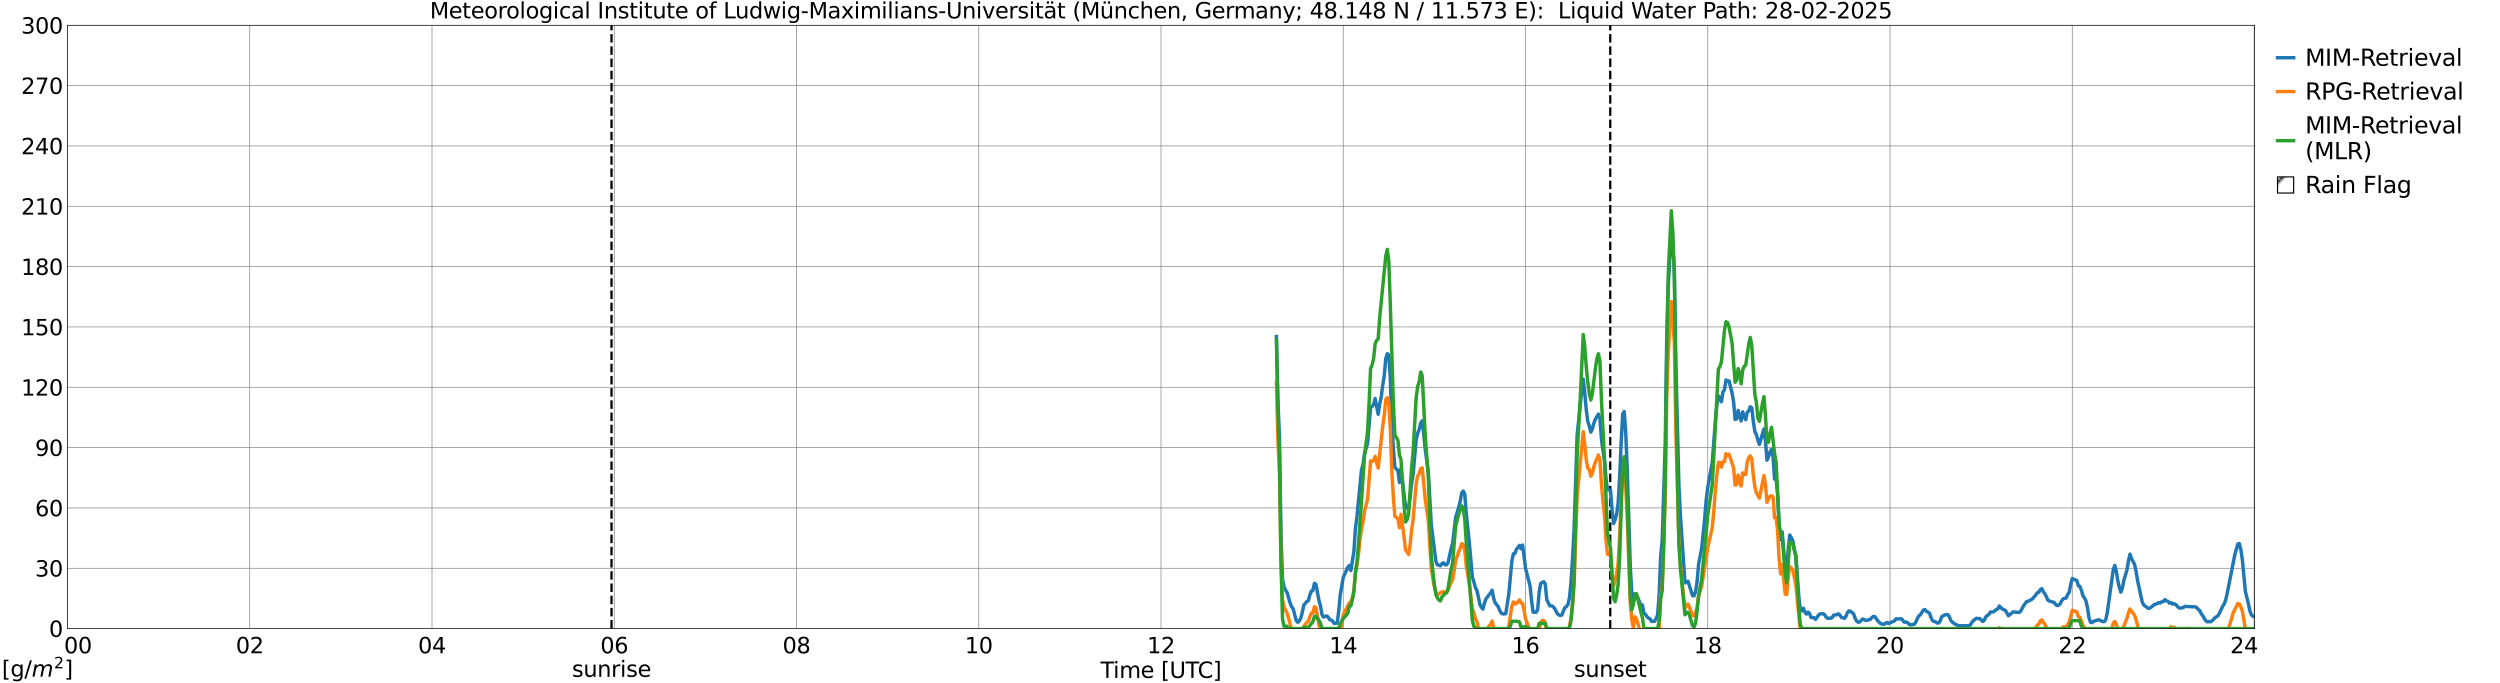 <?xml version="1.0" encoding="utf-8" standalone="no"?>
<!DOCTYPE svg PUBLIC "-//W3C//DTD SVG 1.1//EN"
  "http://www.w3.org/Graphics/SVG/1.1/DTD/svg11.dtd">
<svg xmlns:xlink="http://www.w3.org/1999/xlink" width="1085.4pt" height="296.64pt" viewBox="0 0 1085.4 296.64" xmlns="http://www.w3.org/2000/svg" version="1.1">
 <defs>
  <style type="text/css">*{stroke-linejoin: round; stroke-linecap: butt}</style>
 </defs>
 <g id="figure_1">
  <g id="patch_1">
   <path d="M 0 296.64 
L 1085.4 296.64 
L 1085.4 0 
L 0 0 
z
" style="fill: #ffffff"/>
  </g>
  <g id="axes_1">
   <g id="patch_2">
    <path d="M 29.306 272.909 
L 978.814 272.909 
L 978.814 10.976 
L 29.306 10.976 
z
" style="fill: #ffffff"/>
   </g>
   <g id="patch_3">
    <path d="M 978.814 272.909 
L 978.814 272.909 
L 978.814 10.976 
L 978.814 10.976 
z
" clip-path="url(#pf95a61340c)" style="fill: #d3d3d3; stroke: #d3d3d3; stroke-linejoin: miter"/>
   </g>
   <g id="matplotlib.axis_1">
    <g id="xtick_1">
     <g id="line2d_1">
      <path d="M 29.306 272.909 
L 29.306 10.976 
" clip-path="url(#pf95a61340c)" style="fill: none; stroke: #808080; stroke-width: 0.3; stroke-linecap: square"/>
     </g>
     <g id="line2d_2"/>
     <g id="text_1">
      <!--    00 -->
      <g transform="translate(18.733 283.627) scale(0.095 -0.095)">
       <defs>
        <path id="DejaVuSans-20" transform="scale(0.016)"/>
        <path id="DejaVuSans-30" d="M 2034 4250 
Q 1547 4250 1301 3770 
Q 1056 3291 1056 2328 
Q 1056 1369 1301 889 
Q 1547 409 2034 409 
Q 2525 409 2770 889 
Q 3016 1369 3016 2328 
Q 3016 3291 2770 3770 
Q 2525 4250 2034 4250 
z
M 2034 4750 
Q 2819 4750 3233 4129 
Q 3647 3509 3647 2328 
Q 3647 1150 3233 529 
Q 2819 -91 2034 -91 
Q 1250 -91 836 529 
Q 422 1150 422 2328 
Q 422 3509 836 4129 
Q 1250 4750 2034 4750 
z
" transform="scale(0.016)"/>
       </defs>
       <use xlink:href="#DejaVuSans-20"/>
       <use xlink:href="#DejaVuSans-20" transform="translate(31.787 0)"/>
       <use xlink:href="#DejaVuSans-20" transform="translate(63.574 0)"/>
       <use xlink:href="#DejaVuSans-30" transform="translate(95.361 0)"/>
       <use xlink:href="#DejaVuSans-30" transform="translate(158.984 0)"/>
      </g>
     </g>
    </g>
    <g id="xtick_2">
     <g id="line2d_3">
      <path d="M 108.431 272.909 
L 108.431 10.976 
" clip-path="url(#pf95a61340c)" style="fill: none; stroke: #808080; stroke-width: 0.3; stroke-linecap: square"/>
     </g>
     <g id="line2d_4"/>
     <g id="text_2">
      <!-- 02 -->
      <g transform="translate(102.387 283.627) scale(0.095 -0.095)">
       <defs>
        <path id="DejaVuSans-32" d="M 1228 531 
L 3431 531 
L 3431 0 
L 469 0 
L 469 531 
Q 828 903 1448 1529 
Q 2069 2156 2228 2338 
Q 2531 2678 2651 2914 
Q 2772 3150 2772 3378 
Q 2772 3750 2511 3984 
Q 2250 4219 1831 4219 
Q 1534 4219 1204 4116 
Q 875 4013 500 3803 
L 500 4441 
Q 881 4594 1212 4672 
Q 1544 4750 1819 4750 
Q 2544 4750 2975 4387 
Q 3406 4025 3406 3419 
Q 3406 3131 3298 2873 
Q 3191 2616 2906 2266 
Q 2828 2175 2409 1742 
Q 1991 1309 1228 531 
z
" transform="scale(0.016)"/>
       </defs>
       <use xlink:href="#DejaVuSans-30"/>
       <use xlink:href="#DejaVuSans-32" transform="translate(63.623 0)"/>
      </g>
     </g>
    </g>
    <g id="xtick_3">
     <g id="line2d_5">
      <path d="M 187.557 272.909 
L 187.557 10.976 
" clip-path="url(#pf95a61340c)" style="fill: none; stroke: #808080; stroke-width: 0.3; stroke-linecap: square"/>
     </g>
     <g id="line2d_6"/>
     <g id="text_3">
      <!-- 04 -->
      <g transform="translate(181.513 283.627) scale(0.095 -0.095)">
       <defs>
        <path id="DejaVuSans-34" d="M 2419 4116 
L 825 1625 
L 2419 1625 
L 2419 4116 
z
M 2253 4666 
L 3047 4666 
L 3047 1625 
L 3713 1625 
L 3713 1100 
L 3047 1100 
L 3047 0 
L 2419 0 
L 2419 1100 
L 313 1100 
L 313 1709 
L 2253 4666 
z
" transform="scale(0.016)"/>
       </defs>
       <use xlink:href="#DejaVuSans-30"/>
       <use xlink:href="#DejaVuSans-34" transform="translate(63.623 0)"/>
      </g>
     </g>
    </g>
    <g id="xtick_4">
     <g id="line2d_7">
      <path d="M 266.683 272.909 
L 266.683 10.976 
" clip-path="url(#pf95a61340c)" style="fill: none; stroke: #808080; stroke-width: 0.3; stroke-linecap: square"/>
     </g>
     <g id="line2d_8"/>
     <g id="text_4">
      <!-- 06 -->
      <g transform="translate(260.638 283.627) scale(0.095 -0.095)">
       <defs>
        <path id="DejaVuSans-36" d="M 2113 2584 
Q 1688 2584 1439 2293 
Q 1191 2003 1191 1497 
Q 1191 994 1439 701 
Q 1688 409 2113 409 
Q 2538 409 2786 701 
Q 3034 994 3034 1497 
Q 3034 2003 2786 2293 
Q 2538 2584 2113 2584 
z
M 3366 4563 
L 3366 3988 
Q 3128 4100 2886 4159 
Q 2644 4219 2406 4219 
Q 1781 4219 1451 3797 
Q 1122 3375 1075 2522 
Q 1259 2794 1537 2939 
Q 1816 3084 2150 3084 
Q 2853 3084 3261 2657 
Q 3669 2231 3669 1497 
Q 3669 778 3244 343 
Q 2819 -91 2113 -91 
Q 1303 -91 875 529 
Q 447 1150 447 2328 
Q 447 3434 972 4092 
Q 1497 4750 2381 4750 
Q 2619 4750 2861 4703 
Q 3103 4656 3366 4563 
z
" transform="scale(0.016)"/>
       </defs>
       <use xlink:href="#DejaVuSans-30"/>
       <use xlink:href="#DejaVuSans-36" transform="translate(63.623 0)"/>
      </g>
     </g>
    </g>
    <g id="xtick_5">
     <g id="line2d_9">
      <path d="M 345.808 272.909 
L 345.808 10.976 
" clip-path="url(#pf95a61340c)" style="fill: none; stroke: #808080; stroke-width: 0.3; stroke-linecap: square"/>
     </g>
     <g id="line2d_10"/>
     <g id="text_5">
      <!-- 08 -->
      <g transform="translate(339.764 283.627) scale(0.095 -0.095)">
       <defs>
        <path id="DejaVuSans-38" d="M 2034 2216 
Q 1584 2216 1326 1975 
Q 1069 1734 1069 1313 
Q 1069 891 1326 650 
Q 1584 409 2034 409 
Q 2484 409 2743 651 
Q 3003 894 3003 1313 
Q 3003 1734 2745 1975 
Q 2488 2216 2034 2216 
z
M 1403 2484 
Q 997 2584 770 2862 
Q 544 3141 544 3541 
Q 544 4100 942 4425 
Q 1341 4750 2034 4750 
Q 2731 4750 3128 4425 
Q 3525 4100 3525 3541 
Q 3525 3141 3298 2862 
Q 3072 2584 2669 2484 
Q 3125 2378 3379 2068 
Q 3634 1759 3634 1313 
Q 3634 634 3220 271 
Q 2806 -91 2034 -91 
Q 1263 -91 848 271 
Q 434 634 434 1313 
Q 434 1759 690 2068 
Q 947 2378 1403 2484 
z
M 1172 3481 
Q 1172 3119 1398 2916 
Q 1625 2713 2034 2713 
Q 2441 2713 2670 2916 
Q 2900 3119 2900 3481 
Q 2900 3844 2670 4047 
Q 2441 4250 2034 4250 
Q 1625 4250 1398 4047 
Q 1172 3844 1172 3481 
z
" transform="scale(0.016)"/>
       </defs>
       <use xlink:href="#DejaVuSans-30"/>
       <use xlink:href="#DejaVuSans-38" transform="translate(63.623 0)"/>
      </g>
     </g>
    </g>
    <g id="xtick_6">
     <g id="line2d_11">
      <path d="M 424.934 272.909 
L 424.934 10.976 
" clip-path="url(#pf95a61340c)" style="fill: none; stroke: #808080; stroke-width: 0.3; stroke-linecap: square"/>
     </g>
     <g id="line2d_12"/>
     <g id="text_6">
      <!-- 10 -->
      <g transform="translate(418.89 283.627) scale(0.095 -0.095)">
       <defs>
        <path id="DejaVuSans-31" d="M 794 531 
L 1825 531 
L 1825 4091 
L 703 3866 
L 703 4441 
L 1819 4666 
L 2450 4666 
L 2450 531 
L 3481 531 
L 3481 0 
L 794 0 
L 794 531 
z
" transform="scale(0.016)"/>
       </defs>
       <use xlink:href="#DejaVuSans-31"/>
       <use xlink:href="#DejaVuSans-30" transform="translate(63.623 0)"/>
      </g>
     </g>
    </g>
    <g id="xtick_7">
     <g id="line2d_13">
      <path d="M 504.06 272.909 
L 504.06 10.976 
" clip-path="url(#pf95a61340c)" style="fill: none; stroke: #808080; stroke-width: 0.3; stroke-linecap: square"/>
     </g>
     <g id="line2d_14"/>
     <g id="text_7">
      <!-- 12 -->
      <g transform="translate(498.015 283.627) scale(0.095 -0.095)">
       <use xlink:href="#DejaVuSans-31"/>
       <use xlink:href="#DejaVuSans-32" transform="translate(63.623 0)"/>
      </g>
     </g>
    </g>
    <g id="xtick_8">
     <g id="line2d_15">
      <path d="M 583.185 272.909 
L 583.185 10.976 
" clip-path="url(#pf95a61340c)" style="fill: none; stroke: #808080; stroke-width: 0.3; stroke-linecap: square"/>
     </g>
     <g id="line2d_16"/>
     <g id="text_8">
      <!-- 14 -->
      <g transform="translate(577.141 283.627) scale(0.095 -0.095)">
       <use xlink:href="#DejaVuSans-31"/>
       <use xlink:href="#DejaVuSans-34" transform="translate(63.623 0)"/>
      </g>
     </g>
    </g>
    <g id="xtick_9">
     <g id="line2d_17">
      <path d="M 662.311 272.909 
L 662.311 10.976 
" clip-path="url(#pf95a61340c)" style="fill: none; stroke: #808080; stroke-width: 0.3; stroke-linecap: square"/>
     </g>
     <g id="line2d_18"/>
     <g id="text_9">
      <!-- 16 -->
      <g transform="translate(656.267 283.627) scale(0.095 -0.095)">
       <use xlink:href="#DejaVuSans-31"/>
       <use xlink:href="#DejaVuSans-36" transform="translate(63.623 0)"/>
      </g>
     </g>
    </g>
    <g id="xtick_10">
     <g id="line2d_19">
      <path d="M 741.437 272.909 
L 741.437 10.976 
" clip-path="url(#pf95a61340c)" style="fill: none; stroke: #808080; stroke-width: 0.3; stroke-linecap: square"/>
     </g>
     <g id="line2d_20"/>
     <g id="text_10">
      <!-- 18 -->
      <g transform="translate(735.392 283.627) scale(0.095 -0.095)">
       <use xlink:href="#DejaVuSans-31"/>
       <use xlink:href="#DejaVuSans-38" transform="translate(63.623 0)"/>
      </g>
     </g>
    </g>
    <g id="xtick_11">
     <g id="line2d_21">
      <path d="M 820.562 272.909 
L 820.562 10.976 
" clip-path="url(#pf95a61340c)" style="fill: none; stroke: #808080; stroke-width: 0.3; stroke-linecap: square"/>
     </g>
     <g id="line2d_22"/>
     <g id="text_11">
      <!-- 20 -->
      <g transform="translate(814.518 283.627) scale(0.095 -0.095)">
       <use xlink:href="#DejaVuSans-32"/>
       <use xlink:href="#DejaVuSans-30" transform="translate(63.623 0)"/>
      </g>
     </g>
    </g>
    <g id="xtick_12">
     <g id="line2d_23">
      <path d="M 899.688 272.909 
L 899.688 10.976 
" clip-path="url(#pf95a61340c)" style="fill: none; stroke: #808080; stroke-width: 0.3; stroke-linecap: square"/>
     </g>
     <g id="line2d_24"/>
     <g id="text_12">
      <!-- 22 -->
      <g transform="translate(893.644 283.627) scale(0.095 -0.095)">
       <use xlink:href="#DejaVuSans-32"/>
       <use xlink:href="#DejaVuSans-32" transform="translate(63.623 0)"/>
      </g>
     </g>
    </g>
    <g id="xtick_13">
     <g id="line2d_25">
      <path d="M 978.814 272.909 
L 978.814 10.976 
" clip-path="url(#pf95a61340c)" style="fill: none; stroke: #808080; stroke-width: 0.3; stroke-linecap: square"/>
     </g>
     <g id="line2d_26"/>
     <g id="text_13">
      <!-- 24    -->
      <g transform="translate(968.241 283.627) scale(0.095 -0.095)">
       <use xlink:href="#DejaVuSans-32"/>
       <use xlink:href="#DejaVuSans-34" transform="translate(63.623 0)"/>
       <use xlink:href="#DejaVuSans-20" transform="translate(127.246 0)"/>
       <use xlink:href="#DejaVuSans-20" transform="translate(159.033 0)"/>
       <use xlink:href="#DejaVuSans-20" transform="translate(190.82 0)"/>
      </g>
     </g>
    </g>
    <g id="text_14">
     <!-- Time [UTC] -->
     <g transform="translate(477.806 294.322) scale(0.095 -0.095)">
      <defs>
       <path id="DejaVuSans-54" d="M -19 4666 
L 3928 4666 
L 3928 4134 
L 2272 4134 
L 2272 0 
L 1638 0 
L 1638 4134 
L -19 4134 
L -19 4666 
z
" transform="scale(0.016)"/>
       <path id="DejaVuSans-69" d="M 603 3500 
L 1178 3500 
L 1178 0 
L 603 0 
L 603 3500 
z
M 603 4863 
L 1178 4863 
L 1178 4134 
L 603 4134 
L 603 4863 
z
" transform="scale(0.016)"/>
       <path id="DejaVuSans-6d" d="M 3328 2828 
Q 3544 3216 3844 3400 
Q 4144 3584 4550 3584 
Q 5097 3584 5394 3201 
Q 5691 2819 5691 2113 
L 5691 0 
L 5113 0 
L 5113 2094 
Q 5113 2597 4934 2840 
Q 4756 3084 4391 3084 
Q 3944 3084 3684 2787 
Q 3425 2491 3425 1978 
L 3425 0 
L 2847 0 
L 2847 2094 
Q 2847 2600 2669 2842 
Q 2491 3084 2119 3084 
Q 1678 3084 1418 2786 
Q 1159 2488 1159 1978 
L 1159 0 
L 581 0 
L 581 3500 
L 1159 3500 
L 1159 2956 
Q 1356 3278 1631 3431 
Q 1906 3584 2284 3584 
Q 2666 3584 2933 3390 
Q 3200 3197 3328 2828 
z
" transform="scale(0.016)"/>
       <path id="DejaVuSans-65" d="M 3597 1894 
L 3597 1613 
L 953 1613 
Q 991 1019 1311 708 
Q 1631 397 2203 397 
Q 2534 397 2845 478 
Q 3156 559 3463 722 
L 3463 178 
Q 3153 47 2828 -22 
Q 2503 -91 2169 -91 
Q 1331 -91 842 396 
Q 353 884 353 1716 
Q 353 2575 817 3079 
Q 1281 3584 2069 3584 
Q 2775 3584 3186 3129 
Q 3597 2675 3597 1894 
z
M 3022 2063 
Q 3016 2534 2758 2815 
Q 2500 3097 2075 3097 
Q 1594 3097 1305 2825 
Q 1016 2553 972 2059 
L 3022 2063 
z
" transform="scale(0.016)"/>
       <path id="DejaVuSans-5b" d="M 550 4863 
L 1875 4863 
L 1875 4416 
L 1125 4416 
L 1125 -397 
L 1875 -397 
L 1875 -844 
L 550 -844 
L 550 4863 
z
" transform="scale(0.016)"/>
       <path id="DejaVuSans-55" d="M 556 4666 
L 1191 4666 
L 1191 1831 
Q 1191 1081 1462 751 
Q 1734 422 2344 422 
Q 2950 422 3222 751 
Q 3494 1081 3494 1831 
L 3494 4666 
L 4128 4666 
L 4128 1753 
Q 4128 841 3676 375 
Q 3225 -91 2344 -91 
Q 1459 -91 1007 375 
Q 556 841 556 1753 
L 556 4666 
z
" transform="scale(0.016)"/>
       <path id="DejaVuSans-43" d="M 4122 4306 
L 4122 3641 
Q 3803 3938 3442 4084 
Q 3081 4231 2675 4231 
Q 1875 4231 1450 3742 
Q 1025 3253 1025 2328 
Q 1025 1406 1450 917 
Q 1875 428 2675 428 
Q 3081 428 3442 575 
Q 3803 722 4122 1019 
L 4122 359 
Q 3791 134 3420 21 
Q 3050 -91 2638 -91 
Q 1578 -91 968 557 
Q 359 1206 359 2328 
Q 359 3453 968 4101 
Q 1578 4750 2638 4750 
Q 3056 4750 3426 4639 
Q 3797 4528 4122 4306 
z
" transform="scale(0.016)"/>
       <path id="DejaVuSans-5d" d="M 1947 4863 
L 1947 -844 
L 622 -844 
L 622 -397 
L 1369 -397 
L 1369 4416 
L 622 4416 
L 622 4863 
L 1947 4863 
z
" transform="scale(0.016)"/>
      </defs>
      <use xlink:href="#DejaVuSans-54"/>
      <use xlink:href="#DejaVuSans-69" transform="translate(57.959 0)"/>
      <use xlink:href="#DejaVuSans-6d" transform="translate(85.742 0)"/>
      <use xlink:href="#DejaVuSans-65" transform="translate(183.154 0)"/>
      <use xlink:href="#DejaVuSans-20" transform="translate(244.678 0)"/>
      <use xlink:href="#DejaVuSans-5b" transform="translate(276.465 0)"/>
      <use xlink:href="#DejaVuSans-55" transform="translate(315.479 0)"/>
      <use xlink:href="#DejaVuSans-54" transform="translate(388.672 0)"/>
      <use xlink:href="#DejaVuSans-43" transform="translate(443.881 0)"/>
      <use xlink:href="#DejaVuSans-5d" transform="translate(513.705 0)"/>
     </g>
    </g>
   </g>
   <g id="matplotlib.axis_2">
    <g id="ytick_1">
     <g id="line2d_27">
      <path d="M 29.306 272.909 
L 978.814 272.909 
" clip-path="url(#pf95a61340c)" style="fill: none; stroke: #808080; stroke-width: 0.3; stroke-linecap: square"/>
     </g>
     <g id="line2d_28"/>
     <g id="text_15">
      <!-- 0 -->
      <g transform="translate(21.261 276.518) scale(0.095 -0.095)">
       <use xlink:href="#DejaVuSans-30"/>
      </g>
     </g>
    </g>
    <g id="ytick_2">
     <g id="line2d_29">
      <path d="M 29.306 246.715 
L 978.814 246.715 
" clip-path="url(#pf95a61340c)" style="fill: none; stroke: #808080; stroke-width: 0.3; stroke-linecap: square"/>
     </g>
     <g id="line2d_30"/>
     <g id="text_16">
      <!-- 30 -->
      <g transform="translate(15.217 250.325) scale(0.095 -0.095)">
       <defs>
        <path id="DejaVuSans-33" d="M 2597 2516 
Q 3050 2419 3304 2112 
Q 3559 1806 3559 1356 
Q 3559 666 3084 287 
Q 2609 -91 1734 -91 
Q 1441 -91 1130 -33 
Q 819 25 488 141 
L 488 750 
Q 750 597 1062 519 
Q 1375 441 1716 441 
Q 2309 441 2620 675 
Q 2931 909 2931 1356 
Q 2931 1769 2642 2001 
Q 2353 2234 1838 2234 
L 1294 2234 
L 1294 2753 
L 1863 2753 
Q 2328 2753 2575 2939 
Q 2822 3125 2822 3475 
Q 2822 3834 2567 4026 
Q 2313 4219 1838 4219 
Q 1578 4219 1281 4162 
Q 984 4106 628 3988 
L 628 4550 
Q 988 4650 1302 4700 
Q 1616 4750 1894 4750 
Q 2613 4750 3031 4423 
Q 3450 4097 3450 3541 
Q 3450 3153 3228 2886 
Q 3006 2619 2597 2516 
z
" transform="scale(0.016)"/>
       </defs>
       <use xlink:href="#DejaVuSans-33"/>
       <use xlink:href="#DejaVuSans-30" transform="translate(63.623 0)"/>
      </g>
     </g>
    </g>
    <g id="ytick_3">
     <g id="line2d_31">
      <path d="M 29.306 220.522 
L 978.814 220.522 
" clip-path="url(#pf95a61340c)" style="fill: none; stroke: #808080; stroke-width: 0.3; stroke-linecap: square"/>
     </g>
     <g id="line2d_32"/>
     <g id="text_17">
      <!-- 60 -->
      <g transform="translate(15.217 224.131) scale(0.095 -0.095)">
       <use xlink:href="#DejaVuSans-36"/>
       <use xlink:href="#DejaVuSans-30" transform="translate(63.623 0)"/>
      </g>
     </g>
    </g>
    <g id="ytick_4">
     <g id="line2d_33">
      <path d="M 29.306 194.329 
L 978.814 194.329 
" clip-path="url(#pf95a61340c)" style="fill: none; stroke: #808080; stroke-width: 0.3; stroke-linecap: square"/>
     </g>
     <g id="line2d_34"/>
     <g id="text_18">
      <!-- 90 -->
      <g transform="translate(15.217 197.938) scale(0.095 -0.095)">
       <defs>
        <path id="DejaVuSans-39" d="M 703 97 
L 703 672 
Q 941 559 1184 500 
Q 1428 441 1663 441 
Q 2288 441 2617 861 
Q 2947 1281 2994 2138 
Q 2813 1869 2534 1725 
Q 2256 1581 1919 1581 
Q 1219 1581 811 2004 
Q 403 2428 403 3163 
Q 403 3881 828 4315 
Q 1253 4750 1959 4750 
Q 2769 4750 3195 4129 
Q 3622 3509 3622 2328 
Q 3622 1225 3098 567 
Q 2575 -91 1691 -91 
Q 1453 -91 1209 -44 
Q 966 3 703 97 
z
M 1959 2075 
Q 2384 2075 2632 2365 
Q 2881 2656 2881 3163 
Q 2881 3666 2632 3958 
Q 2384 4250 1959 4250 
Q 1534 4250 1286 3958 
Q 1038 3666 1038 3163 
Q 1038 2656 1286 2365 
Q 1534 2075 1959 2075 
z
" transform="scale(0.016)"/>
       </defs>
       <use xlink:href="#DejaVuSans-39"/>
       <use xlink:href="#DejaVuSans-30" transform="translate(63.623 0)"/>
      </g>
     </g>
    </g>
    <g id="ytick_5">
     <g id="line2d_35">
      <path d="M 29.306 168.136 
L 978.814 168.136 
" clip-path="url(#pf95a61340c)" style="fill: none; stroke: #808080; stroke-width: 0.3; stroke-linecap: square"/>
     </g>
     <g id="line2d_36"/>
     <g id="text_19">
      <!-- 120 -->
      <g transform="translate(9.173 171.745) scale(0.095 -0.095)">
       <use xlink:href="#DejaVuSans-31"/>
       <use xlink:href="#DejaVuSans-32" transform="translate(63.623 0)"/>
       <use xlink:href="#DejaVuSans-30" transform="translate(127.246 0)"/>
      </g>
     </g>
    </g>
    <g id="ytick_6">
     <g id="line2d_37">
      <path d="M 29.306 141.942 
L 978.814 141.942 
" clip-path="url(#pf95a61340c)" style="fill: none; stroke: #808080; stroke-width: 0.3; stroke-linecap: square"/>
     </g>
     <g id="line2d_38"/>
     <g id="text_20">
      <!-- 150 -->
      <g transform="translate(9.173 145.551) scale(0.095 -0.095)">
       <defs>
        <path id="DejaVuSans-35" d="M 691 4666 
L 3169 4666 
L 3169 4134 
L 1269 4134 
L 1269 2991 
Q 1406 3038 1543 3061 
Q 1681 3084 1819 3084 
Q 2600 3084 3056 2656 
Q 3513 2228 3513 1497 
Q 3513 744 3044 326 
Q 2575 -91 1722 -91 
Q 1428 -91 1123 -41 
Q 819 9 494 109 
L 494 744 
Q 775 591 1075 516 
Q 1375 441 1709 441 
Q 2250 441 2565 725 
Q 2881 1009 2881 1497 
Q 2881 1984 2565 2268 
Q 2250 2553 1709 2553 
Q 1456 2553 1204 2497 
Q 953 2441 691 2322 
L 691 4666 
z
" transform="scale(0.016)"/>
       </defs>
       <use xlink:href="#DejaVuSans-31"/>
       <use xlink:href="#DejaVuSans-35" transform="translate(63.623 0)"/>
       <use xlink:href="#DejaVuSans-30" transform="translate(127.246 0)"/>
      </g>
     </g>
    </g>
    <g id="ytick_7">
     <g id="line2d_39">
      <path d="M 29.306 115.749 
L 978.814 115.749 
" clip-path="url(#pf95a61340c)" style="fill: none; stroke: #808080; stroke-width: 0.3; stroke-linecap: square"/>
     </g>
     <g id="line2d_40"/>
     <g id="text_21">
      <!-- 180 -->
      <g transform="translate(9.173 119.358) scale(0.095 -0.095)">
       <use xlink:href="#DejaVuSans-31"/>
       <use xlink:href="#DejaVuSans-38" transform="translate(63.623 0)"/>
       <use xlink:href="#DejaVuSans-30" transform="translate(127.246 0)"/>
      </g>
     </g>
    </g>
    <g id="ytick_8">
     <g id="line2d_41">
      <path d="M 29.306 89.556 
L 978.814 89.556 
" clip-path="url(#pf95a61340c)" style="fill: none; stroke: #808080; stroke-width: 0.3; stroke-linecap: square"/>
     </g>
     <g id="line2d_42"/>
     <g id="text_22">
      <!-- 210 -->
      <g transform="translate(9.173 93.165) scale(0.095 -0.095)">
       <use xlink:href="#DejaVuSans-32"/>
       <use xlink:href="#DejaVuSans-31" transform="translate(63.623 0)"/>
       <use xlink:href="#DejaVuSans-30" transform="translate(127.246 0)"/>
      </g>
     </g>
    </g>
    <g id="ytick_9">
     <g id="line2d_43">
      <path d="M 29.306 63.362 
L 978.814 63.362 
" clip-path="url(#pf95a61340c)" style="fill: none; stroke: #808080; stroke-width: 0.3; stroke-linecap: square"/>
     </g>
     <g id="line2d_44"/>
     <g id="text_23">
      <!-- 240 -->
      <g transform="translate(9.173 66.972) scale(0.095 -0.095)">
       <use xlink:href="#DejaVuSans-32"/>
       <use xlink:href="#DejaVuSans-34" transform="translate(63.623 0)"/>
       <use xlink:href="#DejaVuSans-30" transform="translate(127.246 0)"/>
      </g>
     </g>
    </g>
    <g id="ytick_10">
     <g id="line2d_45">
      <path d="M 29.306 37.169 
L 978.814 37.169 
" clip-path="url(#pf95a61340c)" style="fill: none; stroke: #808080; stroke-width: 0.3; stroke-linecap: square"/>
     </g>
     <g id="line2d_46"/>
     <g id="text_24">
      <!-- 270 -->
      <g transform="translate(9.173 40.778) scale(0.095 -0.095)">
       <defs>
        <path id="DejaVuSans-37" d="M 525 4666 
L 3525 4666 
L 3525 4397 
L 1831 0 
L 1172 0 
L 2766 4134 
L 525 4134 
L 525 4666 
z
" transform="scale(0.016)"/>
       </defs>
       <use xlink:href="#DejaVuSans-32"/>
       <use xlink:href="#DejaVuSans-37" transform="translate(63.623 0)"/>
       <use xlink:href="#DejaVuSans-30" transform="translate(127.246 0)"/>
      </g>
     </g>
    </g>
    <g id="ytick_11">
     <g id="line2d_47">
      <path d="M 29.306 10.976 
L 978.814 10.976 
" clip-path="url(#pf95a61340c)" style="fill: none; stroke: #808080; stroke-width: 0.3; stroke-linecap: square"/>
     </g>
     <g id="line2d_48"/>
     <g id="text_25">
      <!-- 300 -->
      <g transform="translate(9.173 14.585) scale(0.095 -0.095)">
       <use xlink:href="#DejaVuSans-33"/>
       <use xlink:href="#DejaVuSans-30" transform="translate(63.623 0)"/>
       <use xlink:href="#DejaVuSans-30" transform="translate(127.246 0)"/>
      </g>
     </g>
    </g>
   </g>
   <g id="line2d_49">
    <path d="M 265.496 272.909 
L 265.496 10.976 
" clip-path="url(#pf95a61340c)" style="fill: none; stroke-dasharray: 3.7,1.6; stroke-dashoffset: 0; stroke: #000000"/>
   </g>
   <g id="line2d_50">
    <path d="M 699.105 272.909 
L 699.105 10.976 
" clip-path="url(#pf95a61340c)" style="fill: none; stroke-dasharray: 3.7,1.6; stroke-dashoffset: 0; stroke: #000000"/>
   </g>
   <g id="line2d_51">
    <path d="M 554.173 146.114 
L 554.832 174.16 
L 555.491 189.96 
L 556.151 231.561 
L 556.81 251.371 
L 557.47 254.828 
L 558.129 256.196 
L 558.788 257.232 
L 560.107 261.801 
L 560.766 263.414 
L 561.426 264.293 
L 562.745 269.372 
L 563.404 270.175 
L 564.063 269.626 
L 564.723 268.453 
L 565.382 265.919 
L 566.042 262.76 
L 567.36 261.153 
L 568.02 260.811 
L 568.679 258.348 
L 569.338 256.589 
L 569.998 256.432 
L 570.657 253.256 
L 571.317 253.654 
L 572.635 260.688 
L 573.295 262.945 
L 573.954 266.844 
L 574.613 267.873 
L 575.932 267.41 
L 576.592 267.838 
L 577.251 268.987 
L 577.91 269.17 
L 578.57 269.658 
L 579.229 270.636 
L 580.548 270.547 
L 581.207 265.512 
L 581.867 258.333 
L 583.185 250.663 
L 585.164 246.28 
L 585.823 245.545 
L 586.482 247.716 
L 587.801 239.489 
L 588.46 229.442 
L 589.12 224.514 
L 591.098 204.042 
L 591.757 201.779 
L 592.417 196.978 
L 593.736 192.597 
L 595.054 176.865 
L 595.714 176.461 
L 596.373 175.548 
L 597.032 173.033 
L 598.351 179.856 
L 599.011 175.437 
L 599.67 172.395 
L 600.329 167.122 
L 600.989 163.132 
L 601.648 155.638 
L 602.307 153.561 
L 602.967 154.141 
L 603.626 164.7 
L 604.286 183.621 
L 604.945 194.694 
L 605.604 202.964 
L 606.923 204.306 
L 607.582 209.484 
L 608.242 203.393 
L 609.561 214.428 
L 610.22 219.809 
L 610.879 220.368 
L 611.539 221.104 
L 612.198 216.19 
L 612.858 209.871 
L 613.517 206.124 
L 614.836 190.882 
L 615.495 188.108 
L 616.154 186.453 
L 616.814 183.692 
L 617.473 182.716 
L 618.133 188.316 
L 618.792 195.256 
L 620.111 205.006 
L 621.429 228.125 
L 623.408 243.723 
L 624.067 245.21 
L 625.386 245.647 
L 626.045 244.722 
L 626.705 244.342 
L 627.364 245.183 
L 628.023 245.226 
L 628.683 244.295 
L 630.001 238.225 
L 630.661 235.989 
L 631.98 224.63 
L 633.298 220.312 
L 633.958 217.638 
L 634.617 213.957 
L 635.276 213.197 
L 635.936 214.555 
L 636.595 222.943 
L 637.914 235.602 
L 639.233 250.54 
L 639.892 252.556 
L 640.552 255.082 
L 641.211 256.381 
L 641.87 259.19 
L 642.53 262.542 
L 643.189 263.697 
L 643.848 264.439 
L 644.508 261.758 
L 645.167 259.968 
L 647.145 257.389 
L 647.805 256.241 
L 648.464 259.699 
L 649.123 261.673 
L 650.442 263.382 
L 651.102 264.994 
L 651.761 266.159 
L 652.42 266.572 
L 653.739 266.452 
L 655.058 257.959 
L 656.377 243.623 
L 657.036 240.452 
L 657.695 240.32 
L 658.355 238.53 
L 659.674 236.793 
L 660.333 238.223 
L 660.992 236.667 
L 661.652 241.199 
L 662.311 246.703 
L 664.289 254.438 
L 664.949 260.752 
L 665.608 265.777 
L 666.927 265.802 
L 667.586 264.705 
L 668.246 257.043 
L 668.905 253.37 
L 669.564 252.855 
L 670.224 252.569 
L 670.883 253.548 
L 671.542 260.316 
L 672.861 263.025 
L 673.521 263.016 
L 674.18 263.272 
L 674.839 264.008 
L 676.158 266.471 
L 676.817 266.951 
L 677.477 267.231 
L 678.136 267.002 
L 678.796 265.153 
L 679.455 263.722 
L 680.114 263.366 
L 680.774 262.371 
L 681.433 259.186 
L 682.092 252.54 
L 682.752 242.324 
L 683.411 229.852 
L 684.73 188.853 
L 686.708 169.83 
L 687.368 164.63 
L 688.027 170.541 
L 688.686 177.882 
L 689.346 182.945 
L 690.005 184.872 
L 690.664 187.615 
L 691.324 186.25 
L 691.983 183.725 
L 692.643 182.06 
L 693.961 179.785 
L 694.621 181.491 
L 695.28 190.55 
L 695.939 195.704 
L 696.599 199.748 
L 697.258 207.777 
L 697.918 212.532 
L 699.236 212.899 
L 699.896 221.502 
L 700.555 227.288 
L 701.215 225.702 
L 701.874 223.247 
L 702.533 218.476 
L 703.193 206.877 
L 703.852 192.02 
L 704.511 179.712 
L 705.171 178.698 
L 705.83 187.957 
L 706.49 204.064 
L 707.808 245.968 
L 708.468 257.811 
L 709.127 262.102 
L 709.786 257.789 
L 710.446 258.095 
L 711.105 259.576 
L 712.424 262.821 
L 713.083 262.667 
L 713.743 266.374 
L 714.402 266.643 
L 715.062 267.812 
L 715.721 268.35 
L 716.38 268.69 
L 717.04 269.781 
L 718.358 269.706 
L 719.018 268.658 
L 719.677 266.929 
L 720.337 258.219 
L 720.996 241.507 
L 721.655 234.879 
L 722.974 192.386 
L 723.633 146.335 
L 724.293 123.918 
L 725.612 100.874 
L 726.271 106.815 
L 726.93 117.288 
L 727.59 157.723 
L 728.909 210.679 
L 729.568 223.889 
L 731.546 253.074 
L 732.205 252.612 
L 732.865 252.358 
L 734.843 258.596 
L 735.502 258.675 
L 736.162 256.925 
L 736.821 252.301 
L 737.48 244.842 
L 738.799 238.055 
L 740.118 225.05 
L 740.777 216.818 
L 741.437 211.626 
L 743.415 200.578 
L 744.734 182.682 
L 745.393 176.06 
L 746.052 171.798 
L 746.712 172.819 
L 747.371 174.437 
L 748.031 170.211 
L 748.69 169.151 
L 749.349 164.965 
L 750.009 165.513 
L 750.668 165.365 
L 751.987 170.543 
L 752.646 174.416 
L 753.306 182.084 
L 753.965 181.843 
L 754.624 178.17 
L 755.284 180.797 
L 755.943 182.739 
L 756.602 178.789 
L 757.262 180.907 
L 757.921 182.212 
L 758.581 178.987 
L 759.24 178.406 
L 759.899 176.608 
L 760.559 177.066 
L 761.218 182.964 
L 761.878 187.364 
L 762.537 188.679 
L 763.196 191.034 
L 763.856 192.951 
L 765.834 186.228 
L 766.493 191.562 
L 767.153 199.773 
L 767.812 198.398 
L 768.471 196.077 
L 769.131 195.105 
L 769.79 198.264 
L 770.449 207.994 
L 771.109 207.885 
L 771.768 214.526 
L 772.428 228.35 
L 773.087 234.408 
L 773.746 230.922 
L 775.065 247.156 
L 775.725 247.957 
L 776.384 238.445 
L 777.043 232.282 
L 778.362 234.706 
L 779.021 238.712 
L 779.681 241.078 
L 781 259.47 
L 781.659 264.716 
L 782.318 265.201 
L 782.978 264.082 
L 783.637 265.842 
L 784.296 266.608 
L 784.956 265.743 
L 785.615 266.297 
L 786.275 268.081 
L 787.593 268.2 
L 788.253 268.91 
L 789.572 267.016 
L 790.231 266.521 
L 791.55 266.461 
L 792.209 266.881 
L 792.868 268.03 
L 793.528 268.498 
L 794.187 268.37 
L 794.847 268.399 
L 795.506 268.078 
L 796.165 267.009 
L 797.484 266.931 
L 798.143 266.498 
L 798.803 267.039 
L 799.462 268.073 
L 800.122 268.21 
L 800.781 268.499 
L 801.44 267.585 
L 802.1 265.909 
L 802.759 265.215 
L 803.419 265.418 
L 804.737 266.477 
L 805.397 268.345 
L 806.056 269.601 
L 806.715 270.14 
L 807.375 270.067 
L 808.694 268.714 
L 810.012 269.332 
L 810.672 269.318 
L 811.331 269.044 
L 811.99 268.955 
L 812.65 268.172 
L 813.309 267.621 
L 813.969 267.688 
L 815.287 269.593 
L 816.606 270.836 
L 817.925 271.047 
L 819.244 270.249 
L 819.903 270.667 
L 820.562 270.425 
L 822.541 269.529 
L 823.2 268.676 
L 824.519 268.758 
L 825.178 268.562 
L 825.837 268.894 
L 826.497 269.955 
L 827.156 270.129 
L 827.816 270.091 
L 829.134 271.197 
L 829.794 271.271 
L 831.112 271.008 
L 831.772 270.106 
L 832.431 268.542 
L 833.091 267.398 
L 833.75 266.925 
L 835.069 264.827 
L 835.728 264.656 
L 836.388 265.451 
L 837.047 265.735 
L 837.706 266.227 
L 838.366 268.093 
L 839.025 269.464 
L 839.684 269.832 
L 840.344 269.949 
L 841.003 270.495 
L 841.663 270.453 
L 842.322 269.682 
L 842.981 267.79 
L 844.3 266.984 
L 845.619 266.804 
L 846.278 267.692 
L 846.938 269.295 
L 847.597 270.07 
L 848.916 271.052 
L 850.235 271.612 
L 850.894 271.684 
L 852.213 271.631 
L 854.191 271.723 
L 854.85 271.637 
L 855.51 271.244 
L 856.169 270.102 
L 857.488 268.808 
L 858.147 268.436 
L 858.806 268.612 
L 859.466 268.519 
L 860.125 269.089 
L 860.785 269.812 
L 861.444 269.396 
L 862.103 267.937 
L 862.763 267.196 
L 863.422 266.901 
L 864.082 265.738 
L 865.4 265.675 
L 866.06 265.236 
L 866.719 264.632 
L 867.378 264.351 
L 868.038 263.1 
L 869.357 264.427 
L 870.675 265.031 
L 871.994 267.331 
L 873.313 266.252 
L 873.972 265.679 
L 876.61 265.894 
L 877.269 265.407 
L 878.588 262.929 
L 879.907 261.168 
L 880.566 261.078 
L 881.225 260.637 
L 881.885 260.36 
L 882.544 259.843 
L 883.863 258.303 
L 884.522 257.336 
L 885.182 257.123 
L 885.841 255.92 
L 886.5 255.567 
L 887.16 256.931 
L 887.819 257.833 
L 888.479 259.096 
L 889.138 260.602 
L 889.797 260.957 
L 891.775 261.535 
L 892.435 262.394 
L 893.094 262.917 
L 893.754 262.794 
L 894.413 262.183 
L 895.072 260.9 
L 895.732 260.012 
L 897.051 259.591 
L 897.71 258.08 
L 898.369 257.173 
L 899.029 253.631 
L 899.688 251.217 
L 901.666 252.021 
L 902.326 254.307 
L 902.985 254.582 
L 903.644 256.185 
L 904.304 258.613 
L 904.963 259.572 
L 905.622 260.859 
L 906.282 263.804 
L 906.941 268.119 
L 907.601 270.15 
L 908.26 270.329 
L 908.919 269.76 
L 910.898 269.125 
L 911.557 269.19 
L 912.216 269.609 
L 912.876 269.884 
L 913.535 269.877 
L 914.194 269.213 
L 914.854 266.219 
L 917.491 247.358 
L 918.151 245.504 
L 918.81 247.952 
L 919.469 252.182 
L 920.129 255.049 
L 920.788 257.098 
L 921.448 255.274 
L 922.107 251.945 
L 923.426 247.492 
L 924.085 243.568 
L 924.745 240.591 
L 925.404 242.496 
L 926.723 244.948 
L 927.382 248.014 
L 928.041 252.004 
L 930.02 261.207 
L 930.679 262.644 
L 932.657 264.139 
L 933.316 264.049 
L 934.635 263.046 
L 935.295 262.504 
L 936.613 262.033 
L 937.273 261.627 
L 937.932 261.777 
L 938.592 261.241 
L 939.251 261.201 
L 939.91 260.326 
L 940.57 260.894 
L 941.229 261.049 
L 941.888 261.884 
L 942.548 261.606 
L 943.207 262.275 
L 943.867 262.086 
L 944.526 262.401 
L 945.185 263.039 
L 945.845 263.833 
L 946.504 264.019 
L 947.823 263.843 
L 948.482 263.264 
L 953.098 263.483 
L 953.757 263.812 
L 954.417 264.601 
L 955.076 265.138 
L 955.735 266.521 
L 956.395 267.388 
L 957.054 268.614 
L 957.714 269.538 
L 958.373 269.985 
L 959.032 269.838 
L 959.692 269.974 
L 960.351 269.56 
L 961.67 268.186 
L 962.989 267.297 
L 963.648 266.105 
L 964.967 263.293 
L 965.626 262.273 
L 966.285 260.572 
L 966.945 257.723 
L 970.242 240.942 
L 971.561 236.216 
L 972.22 235.969 
L 972.879 238.636 
L 973.539 242.991 
L 974.857 256.835 
L 976.176 262.141 
L 976.836 265.273 
L 977.495 267.012 
L 978.154 267.537 
L 978.154 267.537 
" clip-path="url(#pf95a61340c)" style="fill: none; stroke: #1f77b4; stroke-width: 1.5; stroke-linecap: square"/>
   </g>
   <g id="line2d_52">
    <path d="M 554.173 165.994 
L 554.832 191.435 
L 555.491 205.425 
L 556.151 242.988 
L 556.81 260.35 
L 557.47 263.548 
L 558.788 266.258 
L 559.448 268.361 
L 560.766 273.377 
L 561.426 274.713 
L 562.745 280.74 
L 563.404 281.919 
L 564.063 280.627 
L 564.723 278.828 
L 565.382 275.884 
L 566.042 272.015 
L 567.36 270.174 
L 568.02 269.824 
L 568.679 267.762 
L 569.338 266.194 
L 569.998 266.219 
L 570.657 263.411 
L 571.317 263.813 
L 572.635 271.329 
L 573.295 274.422 
L 573.954 278.216 
L 574.613 280.344 
L 575.273 280.188 
L 576.592 279.651 
L 577.251 280.81 
L 577.91 280.645 
L 578.57 280.663 
L 579.229 281.842 
L 580.548 281.981 
L 583.185 266.954 
L 585.823 261.68 
L 586.482 261.332 
L 587.142 259.414 
L 587.801 256.697 
L 588.46 248.91 
L 589.12 245.503 
L 589.779 240.901 
L 590.439 234.42 
L 591.098 229.769 
L 591.757 226.564 
L 592.417 221.953 
L 593.736 216.817 
L 595.054 200.083 
L 595.714 200.297 
L 596.373 200.025 
L 597.032 198.126 
L 597.692 201.045 
L 598.351 203.223 
L 600.329 184.907 
L 600.989 180.315 
L 601.648 173.44 
L 602.307 172.644 
L 602.967 174.678 
L 603.626 186.612 
L 604.286 205.12 
L 604.945 215.924 
L 605.604 224.136 
L 606.923 225.21 
L 607.582 229.135 
L 608.242 223.301 
L 609.561 232.974 
L 610.22 238.653 
L 610.879 239.55 
L 611.539 240.733 
L 612.198 236.808 
L 612.858 230.141 
L 613.517 225.613 
L 614.836 209.828 
L 615.495 206.691 
L 616.154 205.673 
L 616.814 203.413 
L 617.473 203.123 
L 618.792 216.888 
L 620.111 226.077 
L 621.429 246.951 
L 622.089 251.286 
L 622.748 254.473 
L 623.408 257.078 
L 624.067 258.085 
L 624.726 257.85 
L 625.386 257.288 
L 626.705 256.779 
L 627.364 257.39 
L 628.023 256.997 
L 628.683 256.297 
L 629.342 254.374 
L 630.661 251.742 
L 631.32 247.925 
L 631.98 243.359 
L 633.298 239.524 
L 633.958 238.063 
L 634.617 236.01 
L 635.276 236.452 
L 635.936 238.811 
L 636.595 245.746 
L 637.255 249.361 
L 637.914 253.651 
L 639.233 264.266 
L 639.892 266.068 
L 640.552 268.665 
L 641.211 269.841 
L 642.53 275.683 
L 643.189 276.909 
L 643.848 277.804 
L 645.167 274.201 
L 646.486 271.761 
L 647.145 271.137 
L 647.805 269.625 
L 648.464 272.355 
L 649.123 274.555 
L 649.783 276.205 
L 650.442 276.994 
L 651.102 278.863 
L 651.761 280.082 
L 652.42 280.199 
L 653.08 279.701 
L 653.739 278.956 
L 655.058 271.79 
L 656.377 263.113 
L 657.036 261.35 
L 657.695 262.261 
L 658.355 262.06 
L 659.674 260.487 
L 660.333 261.737 
L 660.992 261.867 
L 661.652 264.83 
L 662.311 268.563 
L 664.289 274.059 
L 664.949 278.132 
L 665.608 280.782 
L 666.267 280.852 
L 666.927 280.395 
L 667.586 279.104 
L 668.246 273.489 
L 668.905 270.31 
L 669.564 269.354 
L 670.224 269.419 
L 670.883 270.278 
L 671.542 274.615 
L 672.861 276.207 
L 674.18 276.745 
L 674.839 277.809 
L 676.158 281.625 
L 676.817 282.133 
L 677.477 282.11 
L 678.136 281.323 
L 678.796 278.26 
L 679.455 275.8 
L 680.114 275.265 
L 680.774 274.06 
L 681.433 271.626 
L 682.092 268.316 
L 682.752 262.447 
L 683.411 253.743 
L 684.73 215.588 
L 687.368 187.421 
L 688.027 193.013 
L 688.686 199.679 
L 689.346 203.281 
L 690.005 203.786 
L 690.664 206.741 
L 691.324 205.493 
L 691.983 202.615 
L 692.643 200.63 
L 693.302 199.241 
L 693.961 197.547 
L 694.621 199.309 
L 695.28 210.069 
L 695.939 217.698 
L 696.599 223.782 
L 697.258 234.46 
L 697.918 240.595 
L 699.236 241.185 
L 699.896 249.1 
L 700.555 254.398 
L 701.215 251.987 
L 701.874 249.143 
L 702.533 244.431 
L 703.193 232.458 
L 703.852 216.762 
L 704.511 204.116 
L 705.171 203.957 
L 705.83 211.014 
L 706.49 225.21 
L 707.808 261.85 
L 708.468 269.03 
L 709.127 272.47 
L 709.786 267.815 
L 710.446 268.605 
L 711.105 270.673 
L 712.424 275.227 
L 713.083 275.096 
L 713.743 278.027 
L 714.402 278.042 
L 715.062 279.372 
L 715.721 279.696 
L 716.38 279.842 
L 717.04 281.677 
L 717.699 281.371 
L 718.358 281.347 
L 719.018 280.163 
L 719.677 279.222 
L 720.337 273.347 
L 720.996 258.452 
L 721.655 254.227 
L 722.315 236.836 
L 722.974 215.938 
L 723.633 172.745 
L 724.293 153.496 
L 725.612 130.946 
L 726.271 138.036 
L 726.93 149.038 
L 727.59 187.178 
L 728.909 235.249 
L 729.568 244.952 
L 730.887 258.529 
L 731.546 263.955 
L 732.865 262.255 
L 733.524 263.651 
L 734.843 267.261 
L 735.502 267.366 
L 736.162 266.156 
L 736.821 263.392 
L 737.48 258.66 
L 738.799 254.476 
L 741.437 237.793 
L 743.415 228.894 
L 744.074 221.749 
L 744.734 213.002 
L 745.393 206.252 
L 746.052 200.737 
L 746.712 200.818 
L 747.371 202.791 
L 748.031 200.524 
L 748.69 200.512 
L 749.349 196.972 
L 750.009 197.758 
L 750.668 197.181 
L 752.646 203.08 
L 753.306 210.599 
L 753.965 210.414 
L 754.624 206.202 
L 755.284 209.354 
L 755.943 211.002 
L 756.602 205.321 
L 757.262 206.109 
L 757.921 205.955 
L 758.581 200.471 
L 759.24 198.701 
L 759.899 197.913 
L 760.559 199.171 
L 761.218 206.461 
L 761.878 211.309 
L 762.537 213.938 
L 763.856 216.292 
L 765.834 206.44 
L 766.493 210.441 
L 767.153 218.1 
L 768.471 215.41 
L 769.131 215.305 
L 769.79 215.706 
L 770.449 224.801 
L 771.109 224.569 
L 771.768 230.732 
L 772.428 242.775 
L 773.087 249.183 
L 773.746 245.168 
L 775.065 257.935 
L 775.725 258.086 
L 776.384 250.746 
L 777.043 246.005 
L 778.362 247.386 
L 779.681 253.93 
L 781.659 274.311 
L 782.318 276.136 
L 782.978 274.166 
L 783.637 276.495 
L 784.296 277.696 
L 784.956 275.464 
L 785.615 275.645 
L 786.275 278.125 
L 786.934 278.499 
L 787.593 278.663 
L 788.253 280.249 
L 789.572 277.389 
L 790.231 276.436 
L 791.55 276.178 
L 792.209 276.784 
L 792.868 278.594 
L 793.528 279.377 
L 794.187 279.328 
L 794.847 279.127 
L 795.506 278.332 
L 796.165 276.801 
L 796.825 277.276 
L 797.484 277.369 
L 798.143 277.155 
L 798.803 278.383 
L 799.462 279.984 
L 800.122 279.98 
L 800.781 279.815 
L 801.44 277.861 
L 802.1 275.108 
L 802.759 274.263 
L 803.419 274.348 
L 804.737 276.346 
L 805.397 279.537 
L 806.056 281.324 
L 806.715 281.602 
L 807.375 281.436 
L 808.034 280.399 
L 808.694 279.013 
L 810.012 280.272 
L 810.672 280.287 
L 811.331 279.561 
L 811.99 279.432 
L 812.65 278.283 
L 813.309 277.574 
L 813.969 277.779 
L 815.287 281.126 
L 815.947 281.939 
L 816.606 282.986 
L 817.925 283.262 
L 818.584 283.01 
L 819.244 282.557 
L 819.903 283.519 
L 820.562 283.487 
L 822.541 282.6 
L 823.2 281.129 
L 823.859 281.257 
L 824.519 281.227 
L 825.178 280.73 
L 825.837 280.947 
L 826.497 282.696 
L 827.156 282.823 
L 827.816 282.657 
L 829.134 283.583 
L 829.794 283.48 
L 831.112 283.076 
L 831.772 282.108 
L 832.431 280.497 
L 833.091 279.528 
L 833.75 279.168 
L 835.069 276.183 
L 835.728 275.948 
L 836.388 276.872 
L 837.706 277.597 
L 838.366 280.179 
L 839.025 281.756 
L 839.684 281.965 
L 840.344 282.009 
L 841.003 282.67 
L 841.663 282.472 
L 842.322 281.899 
L 842.981 279.337 
L 844.3 278.259 
L 844.959 278.608 
L 845.619 278.503 
L 846.278 279.014 
L 846.938 281.044 
L 847.597 282.015 
L 850.235 283.121 
L 851.553 282.842 
L 853.531 282.895 
L 854.191 283.143 
L 854.85 283.254 
L 855.51 283.006 
L 856.169 281.869 
L 857.488 279.913 
L 858.147 279.552 
L 858.806 279.924 
L 859.466 280.043 
L 860.125 281.037 
L 860.785 282.581 
L 861.444 282.152 
L 862.103 280.075 
L 862.763 278.824 
L 863.422 278.311 
L 864.082 276.372 
L 864.741 276.207 
L 865.4 276.337 
L 867.378 274.636 
L 868.038 272.516 
L 868.697 273.055 
L 869.357 273.917 
L 870.675 274.477 
L 871.335 276.286 
L 871.994 278.487 
L 872.653 278.234 
L 873.313 277.734 
L 873.972 277.001 
L 874.632 277.323 
L 875.291 277.075 
L 875.95 277.111 
L 876.61 277.453 
L 877.269 277.133 
L 877.929 276.097 
L 878.588 275.594 
L 879.247 274.911 
L 879.907 274.068 
L 880.566 274.423 
L 881.225 273.93 
L 882.544 273.616 
L 883.863 272.463 
L 884.522 271.358 
L 885.182 271.006 
L 885.841 269.552 
L 886.5 269.136 
L 887.16 270.368 
L 887.819 271.077 
L 889.138 273.877 
L 890.457 274.639 
L 891.116 274.797 
L 891.775 274.654 
L 892.435 275.398 
L 893.094 275.002 
L 894.413 273.862 
L 895.732 272.122 
L 897.051 272.254 
L 897.71 271.1 
L 898.369 270.194 
L 899.688 264.985 
L 901.666 265.609 
L 902.326 267.682 
L 902.985 268.012 
L 903.644 269.525 
L 904.304 271.503 
L 904.963 272.456 
L 905.622 273.82 
L 907.601 282.973 
L 908.26 283.236 
L 908.919 282.669 
L 910.898 282.242 
L 911.557 282.385 
L 912.216 282.988 
L 912.876 283.265 
L 914.194 282.638 
L 914.854 280.749 
L 916.832 272.908 
L 917.491 270.511 
L 918.151 269.822 
L 918.81 271.045 
L 919.469 273.35 
L 920.129 274.696 
L 920.788 275.096 
L 923.426 268.505 
L 924.085 266.041 
L 924.745 264.401 
L 925.404 265.378 
L 926.723 267.097 
L 927.382 269.019 
L 928.041 271.56 
L 928.701 273.439 
L 929.36 274.869 
L 930.02 276.866 
L 930.679 277.584 
L 932.657 278.786 
L 933.316 278.297 
L 933.976 277.269 
L 935.295 274.602 
L 937.273 273.686 
L 937.932 274.717 
L 938.592 274.641 
L 939.251 275.23 
L 939.91 273.66 
L 940.57 273.983 
L 941.229 273.041 
L 941.888 273.401 
L 942.548 272.07 
L 943.207 272.76 
L 943.867 272.323 
L 944.526 272.756 
L 945.185 273.541 
L 945.845 274.938 
L 946.504 275.053 
L 947.163 274.789 
L 947.823 274.287 
L 948.482 273.059 
L 949.801 272.787 
L 950.46 273.222 
L 951.779 273.788 
L 952.438 274.544 
L 953.098 274.892 
L 953.757 274.976 
L 954.417 276.049 
L 955.076 276.63 
L 955.735 278.528 
L 956.395 279.509 
L 957.054 281.377 
L 957.714 282.65 
L 958.373 283.481 
L 959.032 283.262 
L 959.692 283.436 
L 960.351 282.916 
L 961.67 281.588 
L 962.989 281.061 
L 963.648 280.403 
L 964.967 278.376 
L 965.626 277.974 
L 966.285 276.665 
L 968.264 270.639 
L 969.582 266.036 
L 970.901 263.398 
L 971.561 262.073 
L 972.22 262.212 
L 972.879 263.44 
L 973.539 265.412 
L 974.857 272.963 
L 976.176 275.807 
L 976.836 277.963 
L 977.495 279.35 
L 978.154 279.849 
L 978.154 279.849 
" clip-path="url(#pf95a61340c)" style="fill: none; stroke: #ff7f0e; stroke-width: 1.5; stroke-linecap: square"/>
   </g>
   <g id="line2d_53">
    <path d="M 554.173 147.557 
L 554.832 178.895 
L 555.491 197.698 
L 556.151 243.888 
L 556.81 268.667 
L 557.47 271.885 
L 558.788 271.885 
L 559.448 272.909 
L 565.382 272.909 
L 566.042 272.457 
L 568.02 272.457 
L 569.998 269.914 
L 570.657 267.614 
L 571.317 267.614 
L 572.635 269.315 
L 573.295 270.609 
L 573.954 272.909 
L 581.207 272.874 
L 581.867 270.802 
L 583.185 268.551 
L 585.164 266.239 
L 585.823 263.068 
L 586.482 263.059 
L 587.142 260.385 
L 587.801 256.778 
L 588.46 248.649 
L 589.12 244.107 
L 589.779 236.417 
L 591.098 217.726 
L 592.417 197.834 
L 593.736 187.35 
L 594.395 174.994 
L 595.054 160.033 
L 595.714 158.46 
L 596.373 155.576 
L 597.032 149.245 
L 597.692 147.787 
L 598.351 147.106 
L 599.011 137.868 
L 601.648 111.113 
L 602.307 108.254 
L 602.967 113.289 
L 603.626 132.551 
L 604.945 175.516 
L 605.604 188.852 
L 606.923 191.222 
L 607.582 197.567 
L 608.242 199.425 
L 609.561 218.963 
L 610.22 226.626 
L 610.879 225.662 
L 611.539 223.412 
L 612.858 203.066 
L 613.517 195.959 
L 614.836 172.689 
L 615.495 167.751 
L 616.154 165.725 
L 616.814 161.518 
L 617.473 163.08 
L 618.792 189.479 
L 620.111 206.62 
L 620.77 226.4 
L 621.429 241.694 
L 622.748 254.157 
L 623.408 258.138 
L 624.067 259.623 
L 624.726 260.536 
L 625.386 260.877 
L 626.045 259.116 
L 626.705 258.443 
L 627.364 257.565 
L 628.023 257.47 
L 628.683 255.418 
L 630.001 247.174 
L 630.661 244.421 
L 631.98 228.49 
L 633.298 223.219 
L 634.617 219.615 
L 635.276 220.706 
L 635.936 225.504 
L 636.595 235.621 
L 638.573 260.602 
L 639.233 269.222 
L 639.892 271.962 
L 640.552 272.583 
L 641.211 272.909 
L 655.058 272.909 
L 655.717 271.907 
L 656.377 269.72 
L 658.355 269.72 
L 659.674 269.964 
L 660.333 272.15 
L 662.311 272.15 
L 664.289 272.909 
L 667.586 272.909 
L 668.246 270.632 
L 670.883 270.632 
L 671.542 272.909 
L 680.774 272.909 
L 681.433 272.517 
L 682.092 269.361 
L 682.752 261.698 
L 683.411 251.835 
L 684.73 197.24 
L 686.049 173.701 
L 687.368 145.278 
L 688.027 150.354 
L 688.686 159.166 
L 689.346 165.905 
L 690.005 170.858 
L 690.664 173.679 
L 691.324 170.987 
L 692.643 160.063 
L 693.302 155.709 
L 693.961 153.57 
L 694.621 156.997 
L 695.28 173.626 
L 696.599 199.535 
L 697.918 231.742 
L 699.236 238.014 
L 699.896 250.416 
L 700.555 259.601 
L 701.215 261.235 
L 701.874 258.48 
L 702.533 253.59 
L 703.193 241.579 
L 704.511 200.944 
L 705.171 198.25 
L 705.83 205.522 
L 706.49 217.533 
L 707.808 259.115 
L 708.468 264.801 
L 709.127 262.458 
L 709.786 257.757 
L 710.446 257.757 
L 711.105 260.126 
L 712.424 265.865 
L 713.083 268.207 
L 713.743 272.909 
L 719.677 272.909 
L 720.337 269.541 
L 720.996 259.983 
L 721.655 256.355 
L 722.315 236.248 
L 722.974 208.862 
L 723.633 153.426 
L 724.293 118.597 
L 725.612 91.514 
L 726.271 100.718 
L 726.93 119.848 
L 727.59 168.266 
L 728.249 205.481 
L 728.909 236.052 
L 729.568 246.955 
L 731.546 266.893 
L 732.205 265.82 
L 732.865 265.82 
L 733.524 267.196 
L 734.843 271.695 
L 735.502 272.168 
L 736.162 270.613 
L 736.821 265.153 
L 737.48 258.525 
L 738.799 251.412 
L 741.437 223.716 
L 743.415 210.257 
L 746.052 160.221 
L 746.712 159.164 
L 747.371 157.165 
L 748.69 143.561 
L 749.349 139.689 
L 750.009 140.046 
L 750.668 141.794 
L 751.987 148.957 
L 753.306 165.976 
L 753.965 165.036 
L 754.624 160.03 
L 755.284 162.202 
L 755.943 166.621 
L 756.602 160.701 
L 757.262 159.07 
L 757.921 158.535 
L 759.24 149.247 
L 759.899 146.502 
L 760.559 150.252 
L 761.878 171.243 
L 762.537 174.645 
L 763.196 181.488 
L 763.856 182.912 
L 765.174 175.188 
L 765.834 172.224 
L 766.493 180.469 
L 767.153 192.076 
L 767.812 192.008 
L 768.471 187.993 
L 769.131 185.53 
L 770.449 196.918 
L 771.109 200.521 
L 772.428 227.586 
L 773.087 231.614 
L 773.746 232.575 
L 775.065 248.906 
L 775.725 253.073 
L 777.043 235.466 
L 778.362 235.903 
L 779.681 241.739 
L 781 264.321 
L 781.659 271.329 
L 782.318 272.909 
L 898.369 272.909 
L 899.029 270.49 
L 899.688 269.471 
L 902.985 269.471 
L 903.644 271.89 
L 904.304 272.909 
L 978.154 272.909 
L 978.154 272.909 
" clip-path="url(#pf95a61340c)" style="fill: none; stroke: #2ca02c; stroke-width: 1.5; stroke-linecap: square"/>
   </g>
   <g id="patch_4">
    <path d="M 29.306 272.909 
L 29.306 10.976 
" style="fill: none; stroke: #000000; stroke-width: 0.3; stroke-linejoin: miter; stroke-linecap: square"/>
   </g>
   <g id="patch_5">
    <path d="M 978.814 272.909 
L 978.814 10.976 
" style="fill: none; stroke: #000000; stroke-width: 0.3; stroke-linejoin: miter; stroke-linecap: square"/>
   </g>
   <g id="patch_6">
    <path d="M 29.306 272.909 
L 978.814 272.909 
" style="fill: none; stroke: #000000; stroke-width: 0.3; stroke-linejoin: miter; stroke-linecap: square"/>
   </g>
   <g id="patch_7">
    <path d="M 29.306 10.976 
L 978.814 10.976 
" style="fill: none; stroke: #000000; stroke-width: 0.3; stroke-linejoin: miter; stroke-linecap: square"/>
   </g>
   <g id="text_26">
    <!-- sunrise -->
    <g transform="translate(248.331 293.863) scale(0.095 -0.095)">
     <defs>
      <path id="DejaVuSans-73" d="M 2834 3397 
L 2834 2853 
Q 2591 2978 2328 3040 
Q 2066 3103 1784 3103 
Q 1356 3103 1142 2972 
Q 928 2841 928 2578 
Q 928 2378 1081 2264 
Q 1234 2150 1697 2047 
L 1894 2003 
Q 2506 1872 2764 1633 
Q 3022 1394 3022 966 
Q 3022 478 2636 193 
Q 2250 -91 1575 -91 
Q 1294 -91 989 -36 
Q 684 19 347 128 
L 347 722 
Q 666 556 975 473 
Q 1284 391 1588 391 
Q 1994 391 2212 530 
Q 2431 669 2431 922 
Q 2431 1156 2273 1281 
Q 2116 1406 1581 1522 
L 1381 1569 
Q 847 1681 609 1914 
Q 372 2147 372 2553 
Q 372 3047 722 3315 
Q 1072 3584 1716 3584 
Q 2034 3584 2315 3537 
Q 2597 3491 2834 3397 
z
" transform="scale(0.016)"/>
      <path id="DejaVuSans-75" d="M 544 1381 
L 544 3500 
L 1119 3500 
L 1119 1403 
Q 1119 906 1312 657 
Q 1506 409 1894 409 
Q 2359 409 2629 706 
Q 2900 1003 2900 1516 
L 2900 3500 
L 3475 3500 
L 3475 0 
L 2900 0 
L 2900 538 
Q 2691 219 2414 64 
Q 2138 -91 1772 -91 
Q 1169 -91 856 284 
Q 544 659 544 1381 
z
M 1991 3584 
L 1991 3584 
z
" transform="scale(0.016)"/>
      <path id="DejaVuSans-6e" d="M 3513 2113 
L 3513 0 
L 2938 0 
L 2938 2094 
Q 2938 2591 2744 2837 
Q 2550 3084 2163 3084 
Q 1697 3084 1428 2787 
Q 1159 2491 1159 1978 
L 1159 0 
L 581 0 
L 581 3500 
L 1159 3500 
L 1159 2956 
Q 1366 3272 1645 3428 
Q 1925 3584 2291 3584 
Q 2894 3584 3203 3211 
Q 3513 2838 3513 2113 
z
" transform="scale(0.016)"/>
      <path id="DejaVuSans-72" d="M 2631 2963 
Q 2534 3019 2420 3045 
Q 2306 3072 2169 3072 
Q 1681 3072 1420 2755 
Q 1159 2438 1159 1844 
L 1159 0 
L 581 0 
L 581 3500 
L 1159 3500 
L 1159 2956 
Q 1341 3275 1631 3429 
Q 1922 3584 2338 3584 
Q 2397 3584 2469 3576 
Q 2541 3569 2628 3553 
L 2631 2963 
z
" transform="scale(0.016)"/>
     </defs>
     <use xlink:href="#DejaVuSans-73"/>
     <use xlink:href="#DejaVuSans-75" transform="translate(52.1 0)"/>
     <use xlink:href="#DejaVuSans-6e" transform="translate(115.479 0)"/>
     <use xlink:href="#DejaVuSans-72" transform="translate(178.857 0)"/>
     <use xlink:href="#DejaVuSans-69" transform="translate(219.971 0)"/>
     <use xlink:href="#DejaVuSans-73" transform="translate(247.754 0)"/>
     <use xlink:href="#DejaVuSans-65" transform="translate(299.854 0)"/>
    </g>
   </g>
   <g id="text_27">
    <!-- sunset -->
    <g transform="translate(683.35 293.863) scale(0.095 -0.095)">
     <defs>
      <path id="DejaVuSans-74" d="M 1172 4494 
L 1172 3500 
L 2356 3500 
L 2356 3053 
L 1172 3053 
L 1172 1153 
Q 1172 725 1289 603 
Q 1406 481 1766 481 
L 2356 481 
L 2356 0 
L 1766 0 
Q 1100 0 847 248 
Q 594 497 594 1153 
L 594 3053 
L 172 3053 
L 172 3500 
L 594 3500 
L 594 4494 
L 1172 4494 
z
" transform="scale(0.016)"/>
     </defs>
     <use xlink:href="#DejaVuSans-73"/>
     <use xlink:href="#DejaVuSans-75" transform="translate(52.1 0)"/>
     <use xlink:href="#DejaVuSans-6e" transform="translate(115.479 0)"/>
     <use xlink:href="#DejaVuSans-73" transform="translate(178.857 0)"/>
     <use xlink:href="#DejaVuSans-65" transform="translate(230.957 0)"/>
     <use xlink:href="#DejaVuSans-74" transform="translate(292.48 0)"/>
    </g>
   </g>
   <g id="text_28">
    <!-- [g/$m^2$] -->
    <g transform="translate(0.821 293.863) scale(0.095 -0.095)">
     <defs>
      <path id="DejaVuSans-67" d="M 2906 1791 
Q 2906 2416 2648 2759 
Q 2391 3103 1925 3103 
Q 1463 3103 1205 2759 
Q 947 2416 947 1791 
Q 947 1169 1205 825 
Q 1463 481 1925 481 
Q 2391 481 2648 825 
Q 2906 1169 2906 1791 
z
M 3481 434 
Q 3481 -459 3084 -895 
Q 2688 -1331 1869 -1331 
Q 1566 -1331 1297 -1286 
Q 1028 -1241 775 -1147 
L 775 -588 
Q 1028 -725 1275 -790 
Q 1522 -856 1778 -856 
Q 2344 -856 2625 -561 
Q 2906 -266 2906 331 
L 2906 616 
Q 2728 306 2450 153 
Q 2172 0 1784 0 
Q 1141 0 747 490 
Q 353 981 353 1791 
Q 353 2603 747 3093 
Q 1141 3584 1784 3584 
Q 2172 3584 2450 3431 
Q 2728 3278 2906 2969 
L 2906 3500 
L 3481 3500 
L 3481 434 
z
" transform="scale(0.016)"/>
      <path id="DejaVuSans-2f" d="M 1625 4666 
L 2156 4666 
L 531 -594 
L 0 -594 
L 1625 4666 
z
" transform="scale(0.016)"/>
      <path id="DejaVuSans-Oblique-6d" d="M 5747 2113 
L 5338 0 
L 4763 0 
L 5166 2094 
Q 5191 2228 5203 2325 
Q 5216 2422 5216 2491 
Q 5216 2772 5059 2928 
Q 4903 3084 4622 3084 
Q 4203 3084 3875 2770 
Q 3547 2456 3450 1953 
L 3066 0 
L 2491 0 
L 2900 2094 
Q 2925 2209 2937 2307 
Q 2950 2406 2950 2484 
Q 2950 2769 2794 2926 
Q 2638 3084 2363 3084 
Q 1938 3084 1609 2770 
Q 1281 2456 1184 1953 
L 800 0 
L 225 0 
L 909 3500 
L 1484 3500 
L 1375 2956 
Q 1609 3263 1923 3423 
Q 2238 3584 2597 3584 
Q 2978 3584 3223 3384 
Q 3469 3184 3519 2828 
Q 3781 3197 4126 3390 
Q 4472 3584 4856 3584 
Q 5306 3584 5551 3325 
Q 5797 3066 5797 2591 
Q 5797 2488 5784 2364 
Q 5772 2241 5747 2113 
z
" transform="scale(0.016)"/>
     </defs>
     <use xlink:href="#DejaVuSans-5b" transform="translate(0 0.766)"/>
     <use xlink:href="#DejaVuSans-67" transform="translate(39.014 0.766)"/>
     <use xlink:href="#DejaVuSans-2f" transform="translate(102.49 0.766)"/>
     <use xlink:href="#DejaVuSans-Oblique-6d" transform="translate(136.182 0.766)"/>
     <use xlink:href="#DejaVuSans-32" transform="translate(238.244 39.047) scale(0.7)"/>
     <use xlink:href="#DejaVuSans-5d" transform="translate(285.514 0.766)"/>
    </g>
   </g>
   <g id="text_29">
    <!-- Meteorological Institute of Ludwig-Maximilians-Universität (München, Germany; 48.148 N / 11.573 E):  Liquid Water Path: 28-02-2025 -->
    <g transform="translate(186.637 7.976) scale(0.095 -0.095)">
     <defs>
      <path id="DejaVuSans-4d" d="M 628 4666 
L 1569 4666 
L 2759 1491 
L 3956 4666 
L 4897 4666 
L 4897 0 
L 4281 0 
L 4281 4097 
L 3078 897 
L 2444 897 
L 1241 4097 
L 1241 0 
L 628 0 
L 628 4666 
z
" transform="scale(0.016)"/>
      <path id="DejaVuSans-6f" d="M 1959 3097 
Q 1497 3097 1228 2736 
Q 959 2375 959 1747 
Q 959 1119 1226 758 
Q 1494 397 1959 397 
Q 2419 397 2687 759 
Q 2956 1122 2956 1747 
Q 2956 2369 2687 2733 
Q 2419 3097 1959 3097 
z
M 1959 3584 
Q 2709 3584 3137 3096 
Q 3566 2609 3566 1747 
Q 3566 888 3137 398 
Q 2709 -91 1959 -91 
Q 1206 -91 779 398 
Q 353 888 353 1747 
Q 353 2609 779 3096 
Q 1206 3584 1959 3584 
z
" transform="scale(0.016)"/>
      <path id="DejaVuSans-6c" d="M 603 4863 
L 1178 4863 
L 1178 0 
L 603 0 
L 603 4863 
z
" transform="scale(0.016)"/>
      <path id="DejaVuSans-63" d="M 3122 3366 
L 3122 2828 
Q 2878 2963 2633 3030 
Q 2388 3097 2138 3097 
Q 1578 3097 1268 2742 
Q 959 2388 959 1747 
Q 959 1106 1268 751 
Q 1578 397 2138 397 
Q 2388 397 2633 464 
Q 2878 531 3122 666 
L 3122 134 
Q 2881 22 2623 -34 
Q 2366 -91 2075 -91 
Q 1284 -91 818 406 
Q 353 903 353 1747 
Q 353 2603 823 3093 
Q 1294 3584 2113 3584 
Q 2378 3584 2631 3529 
Q 2884 3475 3122 3366 
z
" transform="scale(0.016)"/>
      <path id="DejaVuSans-61" d="M 2194 1759 
Q 1497 1759 1228 1600 
Q 959 1441 959 1056 
Q 959 750 1161 570 
Q 1363 391 1709 391 
Q 2188 391 2477 730 
Q 2766 1069 2766 1631 
L 2766 1759 
L 2194 1759 
z
M 3341 1997 
L 3341 0 
L 2766 0 
L 2766 531 
Q 2569 213 2275 61 
Q 1981 -91 1556 -91 
Q 1019 -91 701 211 
Q 384 513 384 1019 
Q 384 1609 779 1909 
Q 1175 2209 1959 2209 
L 2766 2209 
L 2766 2266 
Q 2766 2663 2505 2880 
Q 2244 3097 1772 3097 
Q 1472 3097 1187 3025 
Q 903 2953 641 2809 
L 641 3341 
Q 956 3463 1253 3523 
Q 1550 3584 1831 3584 
Q 2591 3584 2966 3190 
Q 3341 2797 3341 1997 
z
" transform="scale(0.016)"/>
      <path id="DejaVuSans-49" d="M 628 4666 
L 1259 4666 
L 1259 0 
L 628 0 
L 628 4666 
z
" transform="scale(0.016)"/>
      <path id="DejaVuSans-66" d="M 2375 4863 
L 2375 4384 
L 1825 4384 
Q 1516 4384 1395 4259 
Q 1275 4134 1275 3809 
L 1275 3500 
L 2222 3500 
L 2222 3053 
L 1275 3053 
L 1275 0 
L 697 0 
L 697 3053 
L 147 3053 
L 147 3500 
L 697 3500 
L 697 3744 
Q 697 4328 969 4595 
Q 1241 4863 1831 4863 
L 2375 4863 
z
" transform="scale(0.016)"/>
      <path id="DejaVuSans-4c" d="M 628 4666 
L 1259 4666 
L 1259 531 
L 3531 531 
L 3531 0 
L 628 0 
L 628 4666 
z
" transform="scale(0.016)"/>
      <path id="DejaVuSans-64" d="M 2906 2969 
L 2906 4863 
L 3481 4863 
L 3481 0 
L 2906 0 
L 2906 525 
Q 2725 213 2448 61 
Q 2172 -91 1784 -91 
Q 1150 -91 751 415 
Q 353 922 353 1747 
Q 353 2572 751 3078 
Q 1150 3584 1784 3584 
Q 2172 3584 2448 3432 
Q 2725 3281 2906 2969 
z
M 947 1747 
Q 947 1113 1208 752 
Q 1469 391 1925 391 
Q 2381 391 2643 752 
Q 2906 1113 2906 1747 
Q 2906 2381 2643 2742 
Q 2381 3103 1925 3103 
Q 1469 3103 1208 2742 
Q 947 2381 947 1747 
z
" transform="scale(0.016)"/>
      <path id="DejaVuSans-77" d="M 269 3500 
L 844 3500 
L 1563 769 
L 2278 3500 
L 2956 3500 
L 3675 769 
L 4391 3500 
L 4966 3500 
L 4050 0 
L 3372 0 
L 2619 2869 
L 1863 0 
L 1184 0 
L 269 3500 
z
" transform="scale(0.016)"/>
      <path id="DejaVuSans-2d" d="M 313 2009 
L 1997 2009 
L 1997 1497 
L 313 1497 
L 313 2009 
z
" transform="scale(0.016)"/>
      <path id="DejaVuSans-78" d="M 3513 3500 
L 2247 1797 
L 3578 0 
L 2900 0 
L 1881 1375 
L 863 0 
L 184 0 
L 1544 1831 
L 300 3500 
L 978 3500 
L 1906 2253 
L 2834 3500 
L 3513 3500 
z
" transform="scale(0.016)"/>
      <path id="DejaVuSans-76" d="M 191 3500 
L 800 3500 
L 1894 563 
L 2988 3500 
L 3597 3500 
L 2284 0 
L 1503 0 
L 191 3500 
z
" transform="scale(0.016)"/>
      <path id="DejaVuSans-e4" d="M 2194 1759 
Q 1497 1759 1228 1600 
Q 959 1441 959 1056 
Q 959 750 1161 570 
Q 1363 391 1709 391 
Q 2188 391 2477 730 
Q 2766 1069 2766 1631 
L 2766 1759 
L 2194 1759 
z
M 3341 1997 
L 3341 0 
L 2766 0 
L 2766 531 
Q 2569 213 2275 61 
Q 1981 -91 1556 -91 
Q 1019 -91 701 211 
Q 384 513 384 1019 
Q 384 1609 779 1909 
Q 1175 2209 1959 2209 
L 2766 2209 
L 2766 2266 
Q 2766 2663 2505 2880 
Q 2244 3097 1772 3097 
Q 1472 3097 1187 3025 
Q 903 2953 641 2809 
L 641 3341 
Q 956 3463 1253 3523 
Q 1550 3584 1831 3584 
Q 2591 3584 2966 3190 
Q 3341 2797 3341 1997 
z
M 2150 4850 
L 2784 4850 
L 2784 4219 
L 2150 4219 
L 2150 4850 
z
M 928 4850 
L 1562 4850 
L 1562 4219 
L 928 4219 
L 928 4850 
z
" transform="scale(0.016)"/>
      <path id="DejaVuSans-28" d="M 1984 4856 
Q 1566 4138 1362 3434 
Q 1159 2731 1159 2009 
Q 1159 1288 1364 580 
Q 1569 -128 1984 -844 
L 1484 -844 
Q 1016 -109 783 600 
Q 550 1309 550 2009 
Q 550 2706 781 3412 
Q 1013 4119 1484 4856 
L 1984 4856 
z
" transform="scale(0.016)"/>
      <path id="DejaVuSans-fc" d="M 544 1381 
L 544 3500 
L 1119 3500 
L 1119 1403 
Q 1119 906 1312 657 
Q 1506 409 1894 409 
Q 2359 409 2629 706 
Q 2900 1003 2900 1516 
L 2900 3500 
L 3475 3500 
L 3475 0 
L 2900 0 
L 2900 538 
Q 2691 219 2414 64 
Q 2138 -91 1772 -91 
Q 1169 -91 856 284 
Q 544 659 544 1381 
z
M 1991 3584 
L 1991 3584 
z
M 2278 4850 
L 2912 4850 
L 2912 4219 
L 2278 4219 
L 2278 4850 
z
M 1056 4850 
L 1690 4850 
L 1690 4219 
L 1056 4219 
L 1056 4850 
z
" transform="scale(0.016)"/>
      <path id="DejaVuSans-68" d="M 3513 2113 
L 3513 0 
L 2938 0 
L 2938 2094 
Q 2938 2591 2744 2837 
Q 2550 3084 2163 3084 
Q 1697 3084 1428 2787 
Q 1159 2491 1159 1978 
L 1159 0 
L 581 0 
L 581 4863 
L 1159 4863 
L 1159 2956 
Q 1366 3272 1645 3428 
Q 1925 3584 2291 3584 
Q 2894 3584 3203 3211 
Q 3513 2838 3513 2113 
z
" transform="scale(0.016)"/>
      <path id="DejaVuSans-2c" d="M 750 794 
L 1409 794 
L 1409 256 
L 897 -744 
L 494 -744 
L 750 256 
L 750 794 
z
" transform="scale(0.016)"/>
      <path id="DejaVuSans-47" d="M 3809 666 
L 3809 1919 
L 2778 1919 
L 2778 2438 
L 4434 2438 
L 4434 434 
Q 4069 175 3628 42 
Q 3188 -91 2688 -91 
Q 1594 -91 976 548 
Q 359 1188 359 2328 
Q 359 3472 976 4111 
Q 1594 4750 2688 4750 
Q 3144 4750 3555 4637 
Q 3966 4525 4313 4306 
L 4313 3634 
Q 3963 3931 3569 4081 
Q 3175 4231 2741 4231 
Q 1884 4231 1454 3753 
Q 1025 3275 1025 2328 
Q 1025 1384 1454 906 
Q 1884 428 2741 428 
Q 3075 428 3337 486 
Q 3600 544 3809 666 
z
" transform="scale(0.016)"/>
      <path id="DejaVuSans-79" d="M 2059 -325 
Q 1816 -950 1584 -1140 
Q 1353 -1331 966 -1331 
L 506 -1331 
L 506 -850 
L 844 -850 
Q 1081 -850 1212 -737 
Q 1344 -625 1503 -206 
L 1606 56 
L 191 3500 
L 800 3500 
L 1894 763 
L 2988 3500 
L 3597 3500 
L 2059 -325 
z
" transform="scale(0.016)"/>
      <path id="DejaVuSans-3b" d="M 750 3309 
L 1409 3309 
L 1409 2516 
L 750 2516 
L 750 3309 
z
M 750 794 
L 1409 794 
L 1409 256 
L 897 -744 
L 494 -744 
L 750 256 
L 750 794 
z
" transform="scale(0.016)"/>
      <path id="DejaVuSans-2e" d="M 684 794 
L 1344 794 
L 1344 0 
L 684 0 
L 684 794 
z
" transform="scale(0.016)"/>
      <path id="DejaVuSans-4e" d="M 628 4666 
L 1478 4666 
L 3547 763 
L 3547 4666 
L 4159 4666 
L 4159 0 
L 3309 0 
L 1241 3903 
L 1241 0 
L 628 0 
L 628 4666 
z
" transform="scale(0.016)"/>
      <path id="DejaVuSans-45" d="M 628 4666 
L 3578 4666 
L 3578 4134 
L 1259 4134 
L 1259 2753 
L 3481 2753 
L 3481 2222 
L 1259 2222 
L 1259 531 
L 3634 531 
L 3634 0 
L 628 0 
L 628 4666 
z
" transform="scale(0.016)"/>
      <path id="DejaVuSans-29" d="M 513 4856 
L 1013 4856 
Q 1481 4119 1714 3412 
Q 1947 2706 1947 2009 
Q 1947 1309 1714 600 
Q 1481 -109 1013 -844 
L 513 -844 
Q 928 -128 1133 580 
Q 1338 1288 1338 2009 
Q 1338 2731 1133 3434 
Q 928 4138 513 4856 
z
" transform="scale(0.016)"/>
      <path id="DejaVuSans-3a" d="M 750 794 
L 1409 794 
L 1409 0 
L 750 0 
L 750 794 
z
M 750 3309 
L 1409 3309 
L 1409 2516 
L 750 2516 
L 750 3309 
z
" transform="scale(0.016)"/>
      <path id="DejaVuSans-71" d="M 947 1747 
Q 947 1113 1208 752 
Q 1469 391 1925 391 
Q 2381 391 2643 752 
Q 2906 1113 2906 1747 
Q 2906 2381 2643 2742 
Q 2381 3103 1925 3103 
Q 1469 3103 1208 2742 
Q 947 2381 947 1747 
z
M 2906 525 
Q 2725 213 2448 61 
Q 2172 -91 1784 -91 
Q 1150 -91 751 415 
Q 353 922 353 1747 
Q 353 2572 751 3078 
Q 1150 3584 1784 3584 
Q 2172 3584 2448 3432 
Q 2725 3281 2906 2969 
L 2906 3500 
L 3481 3500 
L 3481 -1331 
L 2906 -1331 
L 2906 525 
z
" transform="scale(0.016)"/>
      <path id="DejaVuSans-57" d="M 213 4666 
L 850 4666 
L 1831 722 
L 2809 4666 
L 3519 4666 
L 4500 722 
L 5478 4666 
L 6119 4666 
L 4947 0 
L 4153 0 
L 3169 4050 
L 2175 0 
L 1381 0 
L 213 4666 
z
" transform="scale(0.016)"/>
      <path id="DejaVuSans-50" d="M 1259 4147 
L 1259 2394 
L 2053 2394 
Q 2494 2394 2734 2622 
Q 2975 2850 2975 3272 
Q 2975 3691 2734 3919 
Q 2494 4147 2053 4147 
L 1259 4147 
z
M 628 4666 
L 2053 4666 
Q 2838 4666 3239 4311 
Q 3641 3956 3641 3272 
Q 3641 2581 3239 2228 
Q 2838 1875 2053 1875 
L 1259 1875 
L 1259 0 
L 628 0 
L 628 4666 
z
" transform="scale(0.016)"/>
     </defs>
     <use xlink:href="#DejaVuSans-4d"/>
     <use xlink:href="#DejaVuSans-65" transform="translate(86.279 0)"/>
     <use xlink:href="#DejaVuSans-74" transform="translate(147.803 0)"/>
     <use xlink:href="#DejaVuSans-65" transform="translate(187.012 0)"/>
     <use xlink:href="#DejaVuSans-6f" transform="translate(248.535 0)"/>
     <use xlink:href="#DejaVuSans-72" transform="translate(309.717 0)"/>
     <use xlink:href="#DejaVuSans-6f" transform="translate(348.58 0)"/>
     <use xlink:href="#DejaVuSans-6c" transform="translate(409.762 0)"/>
     <use xlink:href="#DejaVuSans-6f" transform="translate(437.545 0)"/>
     <use xlink:href="#DejaVuSans-67" transform="translate(498.727 0)"/>
     <use xlink:href="#DejaVuSans-69" transform="translate(562.203 0)"/>
     <use xlink:href="#DejaVuSans-63" transform="translate(589.986 0)"/>
     <use xlink:href="#DejaVuSans-61" transform="translate(644.967 0)"/>
     <use xlink:href="#DejaVuSans-6c" transform="translate(706.246 0)"/>
     <use xlink:href="#DejaVuSans-20" transform="translate(734.029 0)"/>
     <use xlink:href="#DejaVuSans-49" transform="translate(765.816 0)"/>
     <use xlink:href="#DejaVuSans-6e" transform="translate(795.309 0)"/>
     <use xlink:href="#DejaVuSans-73" transform="translate(858.688 0)"/>
     <use xlink:href="#DejaVuSans-74" transform="translate(910.787 0)"/>
     <use xlink:href="#DejaVuSans-69" transform="translate(949.996 0)"/>
     <use xlink:href="#DejaVuSans-74" transform="translate(977.779 0)"/>
     <use xlink:href="#DejaVuSans-75" transform="translate(1016.988 0)"/>
     <use xlink:href="#DejaVuSans-74" transform="translate(1080.367 0)"/>
     <use xlink:href="#DejaVuSans-65" transform="translate(1119.576 0)"/>
     <use xlink:href="#DejaVuSans-20" transform="translate(1181.1 0)"/>
     <use xlink:href="#DejaVuSans-6f" transform="translate(1212.887 0)"/>
     <use xlink:href="#DejaVuSans-66" transform="translate(1274.068 0)"/>
     <use xlink:href="#DejaVuSans-20" transform="translate(1309.273 0)"/>
     <use xlink:href="#DejaVuSans-4c" transform="translate(1341.061 0)"/>
     <use xlink:href="#DejaVuSans-75" transform="translate(1395.023 0)"/>
     <use xlink:href="#DejaVuSans-64" transform="translate(1458.402 0)"/>
     <use xlink:href="#DejaVuSans-77" transform="translate(1521.879 0)"/>
     <use xlink:href="#DejaVuSans-69" transform="translate(1603.666 0)"/>
     <use xlink:href="#DejaVuSans-67" transform="translate(1631.449 0)"/>
     <use xlink:href="#DejaVuSans-2d" transform="translate(1694.926 0)"/>
     <use xlink:href="#DejaVuSans-4d" transform="translate(1731.01 0)"/>
     <use xlink:href="#DejaVuSans-61" transform="translate(1817.289 0)"/>
     <use xlink:href="#DejaVuSans-78" transform="translate(1878.568 0)"/>
     <use xlink:href="#DejaVuSans-69" transform="translate(1937.748 0)"/>
     <use xlink:href="#DejaVuSans-6d" transform="translate(1965.531 0)"/>
     <use xlink:href="#DejaVuSans-69" transform="translate(2062.943 0)"/>
     <use xlink:href="#DejaVuSans-6c" transform="translate(2090.727 0)"/>
     <use xlink:href="#DejaVuSans-69" transform="translate(2118.51 0)"/>
     <use xlink:href="#DejaVuSans-61" transform="translate(2146.293 0)"/>
     <use xlink:href="#DejaVuSans-6e" transform="translate(2207.572 0)"/>
     <use xlink:href="#DejaVuSans-73" transform="translate(2270.951 0)"/>
     <use xlink:href="#DejaVuSans-2d" transform="translate(2323.051 0)"/>
     <use xlink:href="#DejaVuSans-55" transform="translate(2359.135 0)"/>
     <use xlink:href="#DejaVuSans-6e" transform="translate(2432.328 0)"/>
     <use xlink:href="#DejaVuSans-69" transform="translate(2495.707 0)"/>
     <use xlink:href="#DejaVuSans-76" transform="translate(2523.49 0)"/>
     <use xlink:href="#DejaVuSans-65" transform="translate(2582.67 0)"/>
     <use xlink:href="#DejaVuSans-72" transform="translate(2644.193 0)"/>
     <use xlink:href="#DejaVuSans-73" transform="translate(2685.307 0)"/>
     <use xlink:href="#DejaVuSans-69" transform="translate(2737.406 0)"/>
     <use xlink:href="#DejaVuSans-74" transform="translate(2765.189 0)"/>
     <use xlink:href="#DejaVuSans-e4" transform="translate(2804.398 0)"/>
     <use xlink:href="#DejaVuSans-74" transform="translate(2865.678 0)"/>
     <use xlink:href="#DejaVuSans-20" transform="translate(2904.887 0)"/>
     <use xlink:href="#DejaVuSans-28" transform="translate(2936.674 0)"/>
     <use xlink:href="#DejaVuSans-4d" transform="translate(2975.688 0)"/>
     <use xlink:href="#DejaVuSans-fc" transform="translate(3061.967 0)"/>
     <use xlink:href="#DejaVuSans-6e" transform="translate(3125.346 0)"/>
     <use xlink:href="#DejaVuSans-63" transform="translate(3188.725 0)"/>
     <use xlink:href="#DejaVuSans-68" transform="translate(3243.705 0)"/>
     <use xlink:href="#DejaVuSans-65" transform="translate(3307.084 0)"/>
     <use xlink:href="#DejaVuSans-6e" transform="translate(3368.607 0)"/>
     <use xlink:href="#DejaVuSans-2c" transform="translate(3431.986 0)"/>
     <use xlink:href="#DejaVuSans-20" transform="translate(3463.773 0)"/>
     <use xlink:href="#DejaVuSans-47" transform="translate(3495.561 0)"/>
     <use xlink:href="#DejaVuSans-65" transform="translate(3573.051 0)"/>
     <use xlink:href="#DejaVuSans-72" transform="translate(3634.574 0)"/>
     <use xlink:href="#DejaVuSans-6d" transform="translate(3673.938 0)"/>
     <use xlink:href="#DejaVuSans-61" transform="translate(3771.35 0)"/>
     <use xlink:href="#DejaVuSans-6e" transform="translate(3832.629 0)"/>
     <use xlink:href="#DejaVuSans-79" transform="translate(3896.008 0)"/>
     <use xlink:href="#DejaVuSans-3b" transform="translate(3955.188 0)"/>
     <use xlink:href="#DejaVuSans-20" transform="translate(3988.879 0)"/>
     <use xlink:href="#DejaVuSans-34" transform="translate(4020.666 0)"/>
     <use xlink:href="#DejaVuSans-38" transform="translate(4084.289 0)"/>
     <use xlink:href="#DejaVuSans-2e" transform="translate(4147.912 0)"/>
     <use xlink:href="#DejaVuSans-31" transform="translate(4179.699 0)"/>
     <use xlink:href="#DejaVuSans-34" transform="translate(4243.322 0)"/>
     <use xlink:href="#DejaVuSans-38" transform="translate(4306.945 0)"/>
     <use xlink:href="#DejaVuSans-20" transform="translate(4370.568 0)"/>
     <use xlink:href="#DejaVuSans-4e" transform="translate(4402.355 0)"/>
     <use xlink:href="#DejaVuSans-20" transform="translate(4477.16 0)"/>
     <use xlink:href="#DejaVuSans-2f" transform="translate(4508.947 0)"/>
     <use xlink:href="#DejaVuSans-20" transform="translate(4542.639 0)"/>
     <use xlink:href="#DejaVuSans-31" transform="translate(4574.426 0)"/>
     <use xlink:href="#DejaVuSans-31" transform="translate(4638.049 0)"/>
     <use xlink:href="#DejaVuSans-2e" transform="translate(4701.672 0)"/>
     <use xlink:href="#DejaVuSans-35" transform="translate(4733.459 0)"/>
     <use xlink:href="#DejaVuSans-37" transform="translate(4797.082 0)"/>
     <use xlink:href="#DejaVuSans-33" transform="translate(4860.705 0)"/>
     <use xlink:href="#DejaVuSans-20" transform="translate(4924.328 0)"/>
     <use xlink:href="#DejaVuSans-45" transform="translate(4956.115 0)"/>
     <use xlink:href="#DejaVuSans-29" transform="translate(5019.299 0)"/>
     <use xlink:href="#DejaVuSans-3a" transform="translate(5058.312 0)"/>
     <use xlink:href="#DejaVuSans-20" transform="translate(5092.004 0)"/>
     <use xlink:href="#DejaVuSans-20" transform="translate(5123.791 0)"/>
     <use xlink:href="#DejaVuSans-4c" transform="translate(5155.578 0)"/>
     <use xlink:href="#DejaVuSans-69" transform="translate(5211.291 0)"/>
     <use xlink:href="#DejaVuSans-71" transform="translate(5239.074 0)"/>
     <use xlink:href="#DejaVuSans-75" transform="translate(5302.551 0)"/>
     <use xlink:href="#DejaVuSans-69" transform="translate(5365.93 0)"/>
     <use xlink:href="#DejaVuSans-64" transform="translate(5393.713 0)"/>
     <use xlink:href="#DejaVuSans-20" transform="translate(5457.189 0)"/>
     <use xlink:href="#DejaVuSans-57" transform="translate(5488.977 0)"/>
     <use xlink:href="#DejaVuSans-61" transform="translate(5581.479 0)"/>
     <use xlink:href="#DejaVuSans-74" transform="translate(5642.758 0)"/>
     <use xlink:href="#DejaVuSans-65" transform="translate(5681.967 0)"/>
     <use xlink:href="#DejaVuSans-72" transform="translate(5743.49 0)"/>
     <use xlink:href="#DejaVuSans-20" transform="translate(5784.604 0)"/>
     <use xlink:href="#DejaVuSans-50" transform="translate(5816.391 0)"/>
     <use xlink:href="#DejaVuSans-61" transform="translate(5872.193 0)"/>
     <use xlink:href="#DejaVuSans-74" transform="translate(5933.473 0)"/>
     <use xlink:href="#DejaVuSans-68" transform="translate(5972.682 0)"/>
     <use xlink:href="#DejaVuSans-3a" transform="translate(6036.061 0)"/>
     <use xlink:href="#DejaVuSans-20" transform="translate(6069.752 0)"/>
     <use xlink:href="#DejaVuSans-32" transform="translate(6101.539 0)"/>
     <use xlink:href="#DejaVuSans-38" transform="translate(6165.162 0)"/>
     <use xlink:href="#DejaVuSans-2d" transform="translate(6228.785 0)"/>
     <use xlink:href="#DejaVuSans-30" transform="translate(6264.869 0)"/>
     <use xlink:href="#DejaVuSans-32" transform="translate(6328.492 0)"/>
     <use xlink:href="#DejaVuSans-2d" transform="translate(6392.115 0)"/>
     <use xlink:href="#DejaVuSans-32" transform="translate(6428.199 0)"/>
     <use xlink:href="#DejaVuSans-30" transform="translate(6491.822 0)"/>
     <use xlink:href="#DejaVuSans-32" transform="translate(6555.445 0)"/>
     <use xlink:href="#DejaVuSans-35" transform="translate(6619.068 0)"/>
    </g>
   </g>
   <g id="legend_1">
    <g id="line2d_54">
     <path d="M 988.814 25.074 
L 992.314 25.074 
L 995.814 25.074 
" style="fill: none; stroke: #1f77b4; stroke-width: 1.5; stroke-linecap: square"/>
    </g>
    <g id="text_30">
     <!-- MIM-Retrieval -->
     <g transform="translate(1000.814 28.574) scale(0.1 -0.1)">
      <defs>
       <path id="DejaVuSans-52" d="M 2841 2188 
Q 3044 2119 3236 1894 
Q 3428 1669 3622 1275 
L 4263 0 
L 3584 0 
L 2988 1197 
Q 2756 1666 2539 1819 
Q 2322 1972 1947 1972 
L 1259 1972 
L 1259 0 
L 628 0 
L 628 4666 
L 2053 4666 
Q 2853 4666 3247 4331 
Q 3641 3997 3641 3322 
Q 3641 2881 3436 2590 
Q 3231 2300 2841 2188 
z
M 1259 4147 
L 1259 2491 
L 2053 2491 
Q 2509 2491 2742 2702 
Q 2975 2913 2975 3322 
Q 2975 3731 2742 3939 
Q 2509 4147 2053 4147 
L 1259 4147 
z
" transform="scale(0.016)"/>
      </defs>
      <use xlink:href="#DejaVuSans-4d"/>
      <use xlink:href="#DejaVuSans-49" transform="translate(86.279 0)"/>
      <use xlink:href="#DejaVuSans-4d" transform="translate(115.771 0)"/>
      <use xlink:href="#DejaVuSans-2d" transform="translate(202.051 0)"/>
      <use xlink:href="#DejaVuSans-52" transform="translate(238.135 0)"/>
      <use xlink:href="#DejaVuSans-65" transform="translate(303.117 0)"/>
      <use xlink:href="#DejaVuSans-74" transform="translate(364.641 0)"/>
      <use xlink:href="#DejaVuSans-72" transform="translate(403.85 0)"/>
      <use xlink:href="#DejaVuSans-69" transform="translate(444.963 0)"/>
      <use xlink:href="#DejaVuSans-65" transform="translate(472.746 0)"/>
      <use xlink:href="#DejaVuSans-76" transform="translate(534.27 0)"/>
      <use xlink:href="#DejaVuSans-61" transform="translate(593.449 0)"/>
      <use xlink:href="#DejaVuSans-6c" transform="translate(654.729 0)"/>
     </g>
    </g>
    <g id="line2d_55">
     <path d="M 988.814 39.752 
L 992.314 39.752 
L 995.814 39.752 
" style="fill: none; stroke: #ff7f0e; stroke-width: 1.5; stroke-linecap: square"/>
    </g>
    <g id="text_31">
     <!-- RPG-Retrieval -->
     <g transform="translate(1000.814 43.252) scale(0.1 -0.1)">
      <use xlink:href="#DejaVuSans-52"/>
      <use xlink:href="#DejaVuSans-50" transform="translate(69.482 0)"/>
      <use xlink:href="#DejaVuSans-47" transform="translate(129.785 0)"/>
      <use xlink:href="#DejaVuSans-2d" transform="translate(207.275 0)"/>
      <use xlink:href="#DejaVuSans-52" transform="translate(243.359 0)"/>
      <use xlink:href="#DejaVuSans-65" transform="translate(308.342 0)"/>
      <use xlink:href="#DejaVuSans-74" transform="translate(369.865 0)"/>
      <use xlink:href="#DejaVuSans-72" transform="translate(409.074 0)"/>
      <use xlink:href="#DejaVuSans-69" transform="translate(450.188 0)"/>
      <use xlink:href="#DejaVuSans-65" transform="translate(477.971 0)"/>
      <use xlink:href="#DejaVuSans-76" transform="translate(539.494 0)"/>
      <use xlink:href="#DejaVuSans-61" transform="translate(598.674 0)"/>
      <use xlink:href="#DejaVuSans-6c" transform="translate(659.953 0)"/>
     </g>
    </g>
    <g id="line2d_56">
     <path d="M 988.814 61.069 
L 992.314 61.069 
L 995.814 61.069 
" style="fill: none; stroke: #2ca02c; stroke-width: 1.5; stroke-linecap: square"/>
    </g>
    <g id="text_32">
     <!-- MIM-Retrieval -->
     <g transform="translate(1000.814 57.93) scale(0.1 -0.1)">
      <use xlink:href="#DejaVuSans-4d"/>
      <use xlink:href="#DejaVuSans-49" transform="translate(86.279 0)"/>
      <use xlink:href="#DejaVuSans-4d" transform="translate(115.771 0)"/>
      <use xlink:href="#DejaVuSans-2d" transform="translate(202.051 0)"/>
      <use xlink:href="#DejaVuSans-52" transform="translate(238.135 0)"/>
      <use xlink:href="#DejaVuSans-65" transform="translate(303.117 0)"/>
      <use xlink:href="#DejaVuSans-74" transform="translate(364.641 0)"/>
      <use xlink:href="#DejaVuSans-72" transform="translate(403.85 0)"/>
      <use xlink:href="#DejaVuSans-69" transform="translate(444.963 0)"/>
      <use xlink:href="#DejaVuSans-65" transform="translate(472.746 0)"/>
      <use xlink:href="#DejaVuSans-76" transform="translate(534.27 0)"/>
      <use xlink:href="#DejaVuSans-61" transform="translate(593.449 0)"/>
      <use xlink:href="#DejaVuSans-6c" transform="translate(654.729 0)"/>
     </g>
     <!-- (MLR) -->
     <g transform="translate(1000.814 69.128) scale(0.1 -0.1)">
      <use xlink:href="#DejaVuSans-28"/>
      <use xlink:href="#DejaVuSans-4d" transform="translate(39.014 0)"/>
      <use xlink:href="#DejaVuSans-4c" transform="translate(125.293 0)"/>
      <use xlink:href="#DejaVuSans-52" transform="translate(181.006 0)"/>
      <use xlink:href="#DejaVuSans-29" transform="translate(250.488 0)"/>
     </g>
    </g>
    <g id="patch_8">
     <path d="M 988.814 83.806 
L 995.814 83.806 
L 995.814 76.806 
L 988.814 76.806 
z
" style="fill: url(#ha021cbb864); stroke: #000000; stroke-width: 0.5; stroke-linejoin: miter"/>
    </g>
    <g id="text_33">
     <!-- Rain Flag -->
     <g transform="translate(1000.814 83.806) scale(0.1 -0.1)">
      <defs>
       <path id="DejaVuSans-46" d="M 628 4666 
L 3309 4666 
L 3309 4134 
L 1259 4134 
L 1259 2759 
L 3109 2759 
L 3109 2228 
L 1259 2228 
L 1259 0 
L 628 0 
L 628 4666 
z
" transform="scale(0.016)"/>
      </defs>
      <use xlink:href="#DejaVuSans-52"/>
      <use xlink:href="#DejaVuSans-61" transform="translate(67.232 0)"/>
      <use xlink:href="#DejaVuSans-69" transform="translate(128.512 0)"/>
      <use xlink:href="#DejaVuSans-6e" transform="translate(156.295 0)"/>
      <use xlink:href="#DejaVuSans-20" transform="translate(219.674 0)"/>
      <use xlink:href="#DejaVuSans-46" transform="translate(251.461 0)"/>
      <use xlink:href="#DejaVuSans-6c" transform="translate(308.98 0)"/>
      <use xlink:href="#DejaVuSans-61" transform="translate(336.764 0)"/>
      <use xlink:href="#DejaVuSans-67" transform="translate(398.043 0)"/>
     </g>
    </g>
   </g>
  </g>
 </g>
 <defs>
  <clipPath id="pf95a61340c">
   <rect x="29.306" y="10.976" width="949.508" height="261.933"/>
  </clipPath>
 </defs>
 <defs>
  <pattern id="ha021cbb864" patternUnits="userSpaceOnUse" x="0" y="0" width="72" height="72">
   <rect x="0" y="0" width="73" height="73" fill="none"/>
   <path d="M -36 36 
L 36 -36 
M -30 42 
L 42 -30 
M -24 48 
L 48 -24 
M -18 54 
L 54 -18 
M -12 60 
L 60 -12 
M -6 66 
L 66 -6 
M 0 72 
L 72 0 
M 6 78 
L 78 6 
M 12 84 
L 84 12 
M 18 90 
L 90 18 
M 24 96 
L 96 24 
M 30 102 
L 102 30 
M 36 108 
L 108 36 
" style="fill: #000000; stroke: #000000; stroke-width: 1.0; stroke-linecap: butt; stroke-linejoin: miter"/>
  </pattern>
 </defs>
</svg>
